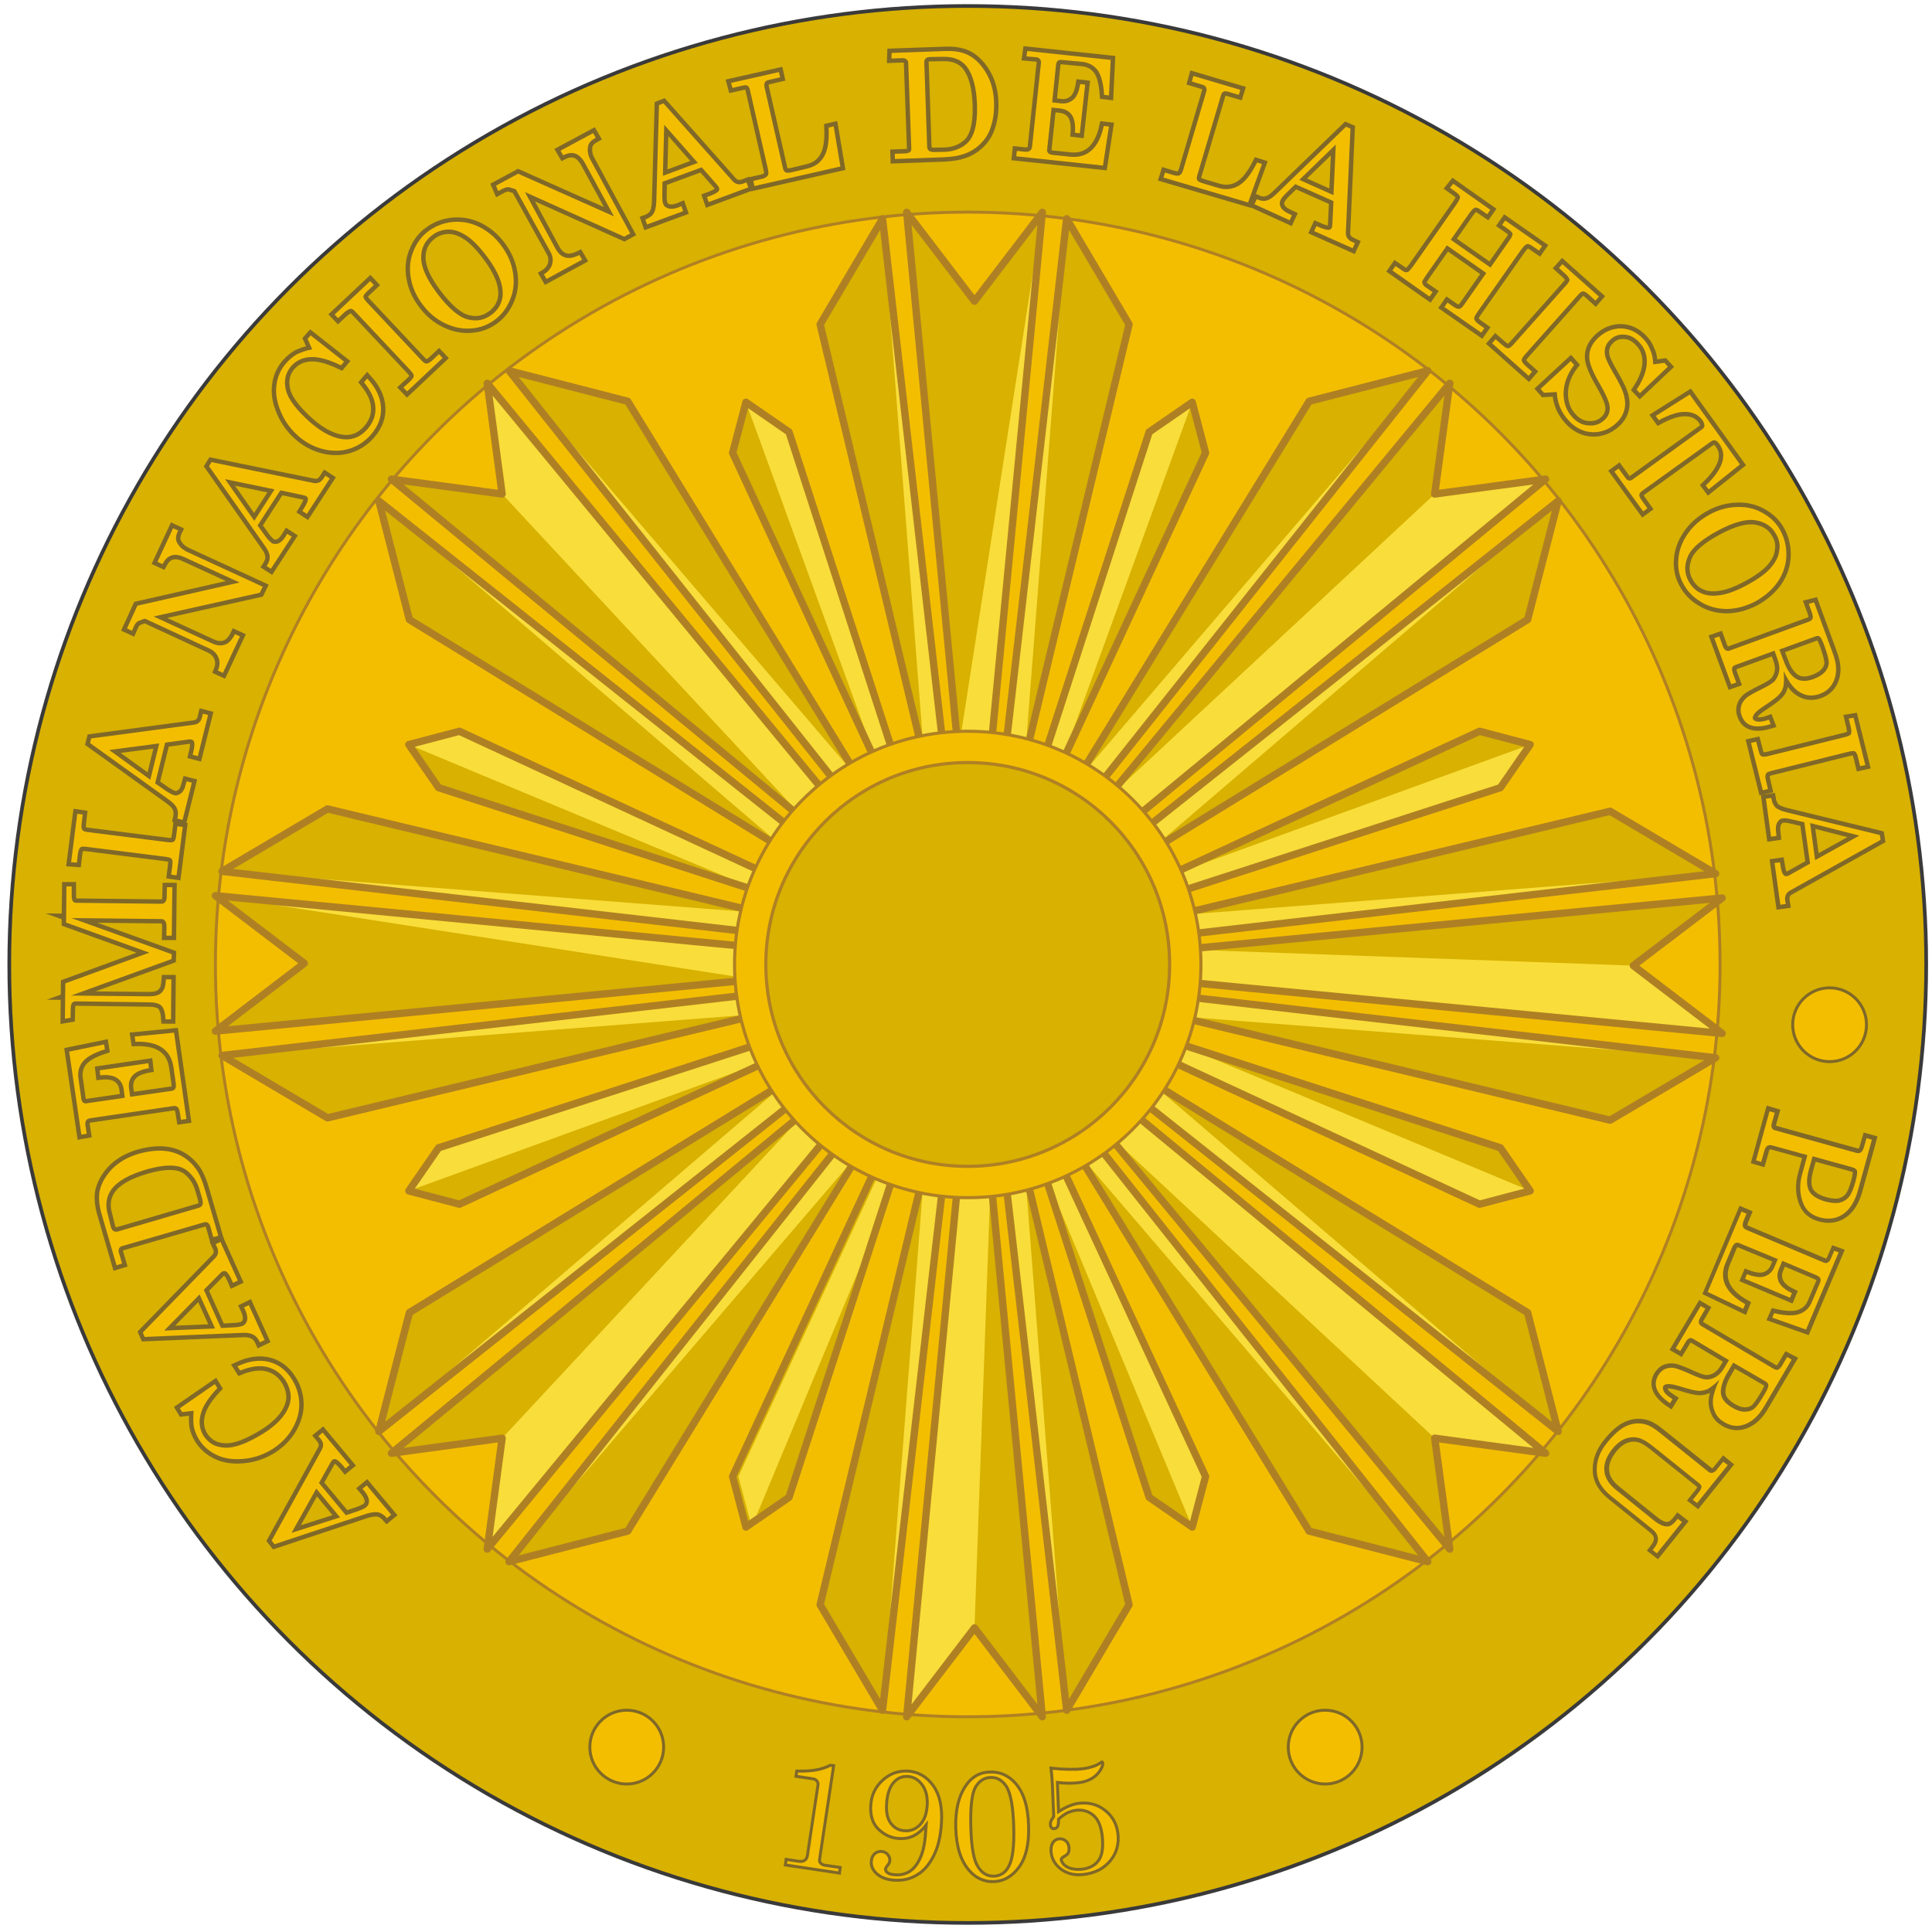 <?xml version="1.0" encoding="utf-8"?>
<!-- Generator: Adobe Illustrator 24.1.1, SVG Export Plug-In . SVG Version: 6.00 Build 0)  -->
<svg version="1.1" id="Capa_1" xmlns="http://www.w3.org/2000/svg" xmlns:xlink="http://www.w3.org/1999/xlink" x="0px" y="0px"
	 viewBox="0 0 1000 1000" style="enable-background:new 0 0 1000 1000;" xml:space="preserve">
<style type="text/css">
	.st0{fill:#D8B101;stroke:#3A3A3A;stroke-width:1.897;stroke-miterlimit:10;}
	.st1{fill:#F3BE00;stroke:#7F6828;stroke-width:1.518;stroke-miterlimit:10;}
	.st2{fill:#F3BE00;stroke:#AF8023;stroke-width:1.518;stroke-miterlimit:10;}
	.st3{fill:none;stroke:#7F6828;stroke-width:4.554;stroke-miterlimit:10;}
	.st4{fill:#D8B101;}
	.st5{fill:#F9DD3A;}
	.st6{fill:#D8B101;stroke:#AF8023;stroke-width:2.277;stroke-miterlimit:10;}
	.st7{fill:none;stroke:#AF8023;stroke-width:3.795;stroke-linecap:round;stroke-linejoin:round;stroke-miterlimit:10;}
	.st8{fill:#F3BE00;stroke:#AF8023;stroke-width:1.61;stroke-miterlimit:10;}
	.st9{fill:#F3BE00;}
	.st10{fill:#D8B101;stroke:#AF8023;stroke-width:1.661;stroke-miterlimit:10;}
</style>
<circle class="st0" cx="500.9" cy="499.2" r="496.1"/>
<g>
	<path class="st1" d="M431.5,913.9l-7.3,48.6c-0.1,0.7,0.1,1.3,0.5,1.8c0.7,0.7,1.5,1.1,2.6,1.2l7.6,1.1l-0.4,2.9l-28-4.2l0.4-2.9
		l6.5,1c1.3,0.2,2.4,0,3.1-0.5c0.8-0.5,1.2-1.3,1.4-2.4l5.5-36.7c0.1-0.8-0.1-1.4-0.6-2s-1.2-1-2.2-1.1l-8.6-1.3l0.4-2.7
		c4.1,0.1,7.5-0.1,10.2-0.6c2.6-0.5,5-1.3,7.2-2.4L431.5,913.9z"/>
	<path class="st1" d="M479.4,944.6c-1.9,2.5-4,4.3-6.3,5.5s-4.9,1.7-7.8,1.5c-3.9-0.2-7.4-1.8-10.5-4.7s-4.4-7.1-4.1-12.4
		c0.3-5.2,2.3-9.5,6.1-13c3.8-3.5,8.1-5,13-4.8c5.4,0.3,9.8,2.8,13.2,7.5c3.4,4.7,4.8,11.2,4.3,19.3c-0.4,6.8-1.7,12.4-4,17
		c-2.3,4.5-5.1,7.9-8.6,9.9c-3.4,2.1-7.2,3-11.4,2.8c-4-0.2-7.1-1.3-9.3-3.2c-2.2-1.9-3.2-4.1-3-6.5c0.1-1.6,0.6-2.9,1.6-3.9
		c1-0.9,2.2-1.4,3.6-1.3c1.3,0.1,2.4,0.6,3.2,1.5c0.8,0.9,1.2,2,1.2,3.2c-0.1,0.9-0.5,1.8-1.4,2.8c-0.5,0.6-0.8,1.2-0.9,1.6
		c0,0.7,0.4,1.4,1.2,2c0.8,0.6,2.2,0.9,4.1,1c2.7,0.2,5.2-0.5,7.3-1.8c2.2-1.4,4-3.8,5.5-7.1c1.5-3.4,2.4-7.8,2.7-13.3L479.4,944.6z
		 M469.8,919.5c-2.9-0.2-5.4,0.9-7.4,3.3c-2,2.3-3.2,6-3.5,10.9c-0.3,4.5,0.5,7.9,2.3,10.2s4.2,3.6,7.2,3.7c3,0.2,5.6-0.9,7.8-3.1
		c2.2-2.3,3.4-5.6,3.7-9.9c0.3-4.5-0.6-8.1-2.6-10.8C475.3,921.1,472.8,919.6,469.8,919.5z"/>
	<path class="st1" d="M512.4,917.2c5.1-0.2,9.4,1.7,13,5.6c4.4,4.8,6.7,12.2,7,22.1c0.3,9.3-1.3,16.4-4.8,21.3s-7.9,7.5-13.1,7.7
		c-5,0.2-9.3-1.7-12.8-5.7c-4.4-5-6.7-12.3-7-22c-0.3-9.2,1.5-16.6,5.3-22.1C503.1,919.6,507.2,917.3,512.4,917.2z M512.8,920
		c-3.5,0.1-6.1,1.9-8,5.2c-1.8,3.4-2.6,10.3-2.3,20.7c0.3,10.2,1.5,17,3.7,20.3c2.1,3.4,4.9,5,8.2,4.9c3.4-0.1,6-1.8,7.7-5
		c2.1-3.8,2.9-10.7,2.6-20.7c-0.3-10.3-1.6-17.1-3.7-20.6C518.9,921.5,516.1,919.9,512.8,920z"/>
	<path class="st1" d="M544,915.2c6.8,0.7,12.3,0.8,16.4,0.3c2-0.2,3.8-0.7,5.4-1.2c1.7-0.6,2.9-1.2,3.7-1.8c0.4-0.3,0.7-0.4,0.8-0.5
		c0.3,0,0.4,0.1,0.5,0.5c0.1,0.9-0.3,2.2-1.3,3.8s-2.4,3-4.3,4.2c-1.9,1.1-4.2,1.9-6.8,2.2c-3.1,0.4-6.7,0.4-11.1-0.1l0.6,15.1
		c1.9-1.2,3.7-2.2,5.4-2.9s3.4-1.2,5-1.4c5.1-0.6,9.6,0.5,13.5,3.5s6.1,6.9,6.8,11.9c0.7,5.5-0.6,10.3-3.9,14.3
		c-3.3,4-7.8,6.4-13.7,7.1c-4.5,0.6-8.3-0.3-11.5-2.5c-3.1-2.2-4.9-5.1-5.4-8.6c-0.3-2.1,0-3.8,0.7-5.1c0.8-1.3,1.8-2,3.2-2.2
		s2.6,0.2,3.6,1s1.6,2,1.7,3.5c0.1,1.1,0,2-0.3,2.7c-0.4,0.7-1.1,1.3-2.2,1.9c-1.1,0.6-1.6,1.2-1.5,1.7c0.1,0.8,0.6,1.7,1.5,2.6
		c0.9,0.9,2.2,1.6,3.8,2c1.7,0.4,3.5,0.5,5.5,0.3c4-0.5,6.9-2.1,8.7-4.8s2.3-6.9,1.7-12.5c-0.6-5.1-2.2-8.7-4.7-10.7
		c-2.5-2.1-5.5-2.9-8.9-2.5c-1.6,0.2-3.1,0.7-4.6,1.4c-1.5,0.8-2.9,1.8-4.4,3.2c0,1.8-0.1,3.1-0.5,3.8s-1,1-1.7,1.1
		c-0.5,0.1-1-0.1-1.3-0.4c-0.4-0.3-0.6-0.8-0.7-1.5c-0.1-1.1,0.2-2.3,1.2-3.6c0.3-0.4,0.5-0.7,0.5-1l-0.5-11.6
		C544.8,924,544.5,919.5,544,915.2z"/>
</g>
<circle class="st2" cx="500.9" cy="499.2" r="389.4"/>
<g>
	<path class="st3" d="M142.1,799.3l-1.5-1.9l26-47.1c1.1-1.9,0.8-3.8-0.7-5.7l-1.1-1.3l2.2-1.8l14,16.8l-2.2,1.8l-1.1-1.4
		c-1.5-1.7-2.6-2.8-3.7-3.3c-0.7-0.3-1.3-0.2-1.9,0.2c-0.3,0.3-0.6,0.6-0.9,1.1l-6.1,10.9l13.9,16.7l6.8-2.3c1.8-0.7,3.1-1.3,3.9-2
		c0.9-0.8,1.4-1.8,1.3-3.3c-0.1-1.4-0.8-2.9-2.2-4.7l-1.2-1.4l2.2-1.8l12.7,15.2l-2.2,1.8c-1.4-1.6-2.8-2.6-4.3-3
		c-1.5-0.3-3.6-0.1-6.3,0.7L142.1,799.3z M150.9,793.4l25.1-8l-12.3-14.9L150.9,793.4z"/>
	<path class="st3" d="M100.2,730.2l-5.9,0.7l-1.2-2l18.1-12.5l1.3,2.1c-4.4,4.6-7.2,8.9-8.3,12.4c-1.5,4.5-1.1,8.6,1.1,12.2
		c2.5,3.9,6.1,6,11.1,6.2c5,0.3,11.6-2.2,19.9-7.3c7-4.4,11.4-9.1,13.3-14.2c1.6-4.3,1-8.6-1.6-13c-2.4-3.8-5.6-6.2-9.6-7.2
		s-8.7-0.4-14.1,1.8l-1.4-2.2c6-2.8,11.4-3.5,16.3-2.3c5,1.3,8.9,4.3,11.9,9.1c2.4,3.9,3.7,8,3.8,12.5c0.1,4.5-1.2,8.8-3.6,13
		c-2.4,4.2-5.8,7.6-10.2,10.5c-4.7,2.9-9.6,4.6-14.9,5.1c-5.3,0.5-10-0.1-14-2c-4-1.9-7.1-4.6-9.3-8.2c-1.2-2-2.1-4.1-2.6-6.5
		C100,736.4,100,733.5,100.2,730.2z"/>
	<path class="st3" d="M74.9,692l-1-2.3l37.6-38.6c1.5-1.6,1.8-3.5,0.8-5.6l-0.7-1.5l2.5-1.2l9,20l-2.5,1.2l-0.7-1.6
		c-0.9-2.1-1.8-3.4-2.6-4.1c-0.5-0.5-1.2-0.5-1.9-0.3c-0.4,0.1-0.8,0.4-1.1,0.7l-8.8,8.9l8.9,19.8l7.1-0.4c1.9-0.1,3.3-0.4,4.3-0.8
		c1.1-0.6,1.8-1.5,2.1-2.8c0.3-1.4,0-3-0.8-5l-0.8-1.7l2.5-1.2l8.2,18.1l-2.5,1.2c-0.8-1.9-2-3.3-3.4-4c-1.3-0.7-3.4-1.1-6.2-0.9
		L74.9,692z M85,688.7l26.3-1.1l-8-17.6L85,688.7z"/>
	<path class="st3" d="M60.3,654.9l-7.9-27.2c-1.1-4-1.4-7.7-0.9-10.9c0.8-4,2.9-7.9,6.4-11.6c3.5-3.6,8.1-6.3,13.9-8
		c4.7-1.3,9.3-1.9,13.4-1.5c3.2,0.3,6.3,1.2,9.2,2.9c2.9,1.7,5.3,4,7.4,7c1.5,2.2,2.9,5.5,4.1,9.6l7.1,24.4l-2.6,0.7l-1.4-5
		c-0.3-1.3-0.8-2-1.4-2.4c-0.6-0.4-1.3-0.4-2.1-0.2L63.1,645c-0.7,0.2-1.2,0.6-1.5,1.3c-0.3,0.7-0.3,1.5,0,2.3l1.6,5.4L60.3,654.9z
		 M57.4,635.1c0.4,1.1,0.7,1.8,1.4,2.1c0.6,0.4,1.4,0.4,2.3,0.2l42-12.3c0.8-0.3,1.4-0.7,1.7-1.5c0.3-0.7,0.2-1.8-0.2-3.3l-1.3-4.5
		c-1.1-4-3.2-7.2-6.2-9.7c-1.9-1.6-4.3-2.5-7.1-2.7c-3.8-0.4-8.6,0.3-14.5,2c-8.8,2.6-14.8,6-17.9,10.3c-2.6,3.7-3.3,8-1.7,13.3
		L57.4,635.1z"/>
	<path class="st3" d="M42.1,587.3l-6.3-43l18.1-3.7l0.4,2.5c-5.6,1.8-9.4,3.9-11.4,6.3c-2,2.4-2.8,5.4-2.3,8.8l1.5,10.6
		c0.1,0.8,0.5,1.5,0.9,1.9c0.6,0.4,1.2,0.5,2.3,0.3l19.3-2.8l-0.6-4.6c-0.4-2.5-1.5-4.4-3.5-5.7c-2-1.3-4.9-1.7-8.6-1.3l-0.3-2.6
		l25.2-3.7l0.3,2.6c-4.1,0.7-7,2-8.5,3.8c-1.6,1.8-2.2,4.1-1.8,6.8l0.6,4.2l21.6-3.1c0.8-0.1,1.4-0.5,1.7-1.1
		c0.4-0.6,0.4-1.5,0.3-2.7l-1.2-8.4c-1.3-9.1-7.9-13.6-19.7-13.2l-0.4-2.7l20.4-2l6.4,44.7l-2.8,0.4l-0.6-3.7
		c-0.2-1.4-0.6-2.4-1.2-2.9c-0.6-0.5-1.3-0.7-2.3-0.5l-43,6.3c-0.9,0.2-1.6,0.5-2,1.1s-0.5,1.4-0.4,2.5l0.7,4.4L42.1,587.3z"/>
	<path class="st3" d="M33.6,527.3l0.2-18.3l43.5-15.9l-43.1-15.6l0.2-18.7l2.7,0l0,4.5c0,1.6,0.2,2.7,0.6,3.2
		c0.4,0.6,1.3,0.9,2.4,0.8l43.4,0.5c0.9,0,1.6-0.3,2.1-1c0.5-0.6,0.8-1.8,0.7-3.4l0.1-4.2l2.8,0l-0.3,25.1l-2.8,0l0.1-4.7
		c0-1.3-0.3-2.4-0.7-2.9c-0.5-0.7-1.2-1-2-1L37,475.2l51.9,18.7l-0.1,2.5l-52,18.9l39.8,0.4c2.4,0,4.2-0.2,5.4-0.8
		c1.2-0.5,2.1-1.4,2.7-2.5c0.7-1.1,1-2.9,1.2-5.5l2.8,0l-0.2,20.7l-2.8,0c-0.2-3.4-0.9-5.7-2.1-7c-1.2-1.2-3.4-1.8-6.5-1.8
		l-37.8-0.5c-0.9,0-1.7,0.3-2,0.8c-0.5,0.5-0.6,1.6-0.7,3.1l-0.1,4.6L33.6,527.3z"/>
	<path class="st3" d="M36.8,446.3l3.2-25.1l2.8,0.4l-0.5,4.3c-0.3,1.9-0.1,3.1,0.3,3.7c0.4,0.6,1.4,0.9,3,1.1l41.2,5.2
		c1.7,0.2,2.7,0.1,3.2-0.3c0.7-0.5,1-1.6,1.2-3.1l0.6-4.8l2.8,0.3l-3.2,25.1l-2.8-0.4l0.6-4.8c0.2-1.7,0.1-2.8-0.3-3.3
		c-0.4-0.6-1.5-0.9-3.1-1.1l-41.2-5.2c-1.6-0.2-2.6-0.1-3,0.3c-0.7,0.6-1.1,1.9-1.3,3.6l-0.5,4.3L36.8,446.3z"/>
	<path class="st3" d="M46.6,384.6l0.6-2.4l53.3-7.1c2.2-0.3,3.6-1.6,4.1-4l0.4-1.7l2.7,0.7l-5.3,21.3l-2.7-0.7l0.4-1.7
		c0.5-2.2,0.7-3.8,0.4-4.9c-0.2-0.7-0.7-1.1-1.3-1.3c-0.4-0.1-0.9-0.1-1.3-0.1l-12.4,1.7l-5.2,21.1l5.9,4.1c1.6,1,2.9,1.7,3.9,2
		c1.2,0.3,2.3,0,3.5-0.9c1.1-0.8,2-2.3,2.5-4.5l0.5-1.8l2.7,0.7l-4.8,19.3l-2.7-0.7c0.5-2.1,0.4-3.8-0.2-5.3s-2-2.9-4.3-4.6
		L46.6,384.6z M56.5,388.2l21.3,15.4l4.6-18.8L56.5,388.2z"/>
	<path class="st3" d="M65.7,325.3l5.4-11.8l52.9-12l-28.3-13c-2.8-1.3-5.2-1.7-7.2-0.9c-1.8,0.6-3.2,2.1-4.4,4.4l-2.6-1.2l8.1-17.4
		l2.6,1.2c-0.9,1.8-1.2,3.3-1.1,4.3c0,1.1,0.6,2.3,1.6,3.6c1,1.3,2.3,2.2,3.8,3l39.5,18.2l-1.5,3.1l-55,12.3l30,13.8
		c2.7,1.3,5,1.5,7.1,0.7c1.9-0.7,3.6-2.5,5-5.4l2.6,1.2l-8.8,18.9l-2.6-1.2c1-2.4,1.1-4.7,0.3-6.7c-0.8-2-2.3-3.6-4.4-4.6L75,320.2
		l-0.9,0.3c-1.7,0.6-2.9,1-3.2,1.4c-0.6,0.5-1.2,1.2-1.6,2.3l-1,2.3L65.7,325.3z"/>
	<path class="st3" d="M108.2,241.3l1.3-2.1l52.8,10.8c2.2,0.4,3.9-0.4,5.2-2.4l0.9-1.4l2.3,1.5l-11.9,18.3l-2.3-1.5l0.9-1.5
		c1.2-2,1.9-3.4,2-4.5c0.1-0.7-0.2-1.2-0.8-1.6c-0.4-0.3-0.7-0.4-1.2-0.5l-12.3-2.6l-11.8,18.2l4.2,5.8c1.1,1.6,2.2,2.5,3,3.2
		c1,0.7,2.2,0.7,3.5,0.3c1.4-0.5,2.6-1.7,3.7-3.4l1-1.6l2.3,1.5l-10.8,16.6L138,293c1.2-1.8,1.7-3.4,1.6-5c-0.1-1.5-0.9-3.5-2.6-5.7
		L108.2,241.3z M116.5,248l15.1,21.6l10.5-16.3L116.5,248z"/>
	<path class="st3" d="M161.6,180.8l-2.4-5.4l1.6-1.8l17.3,13.6l-1.6,1.9c-5.8-2.8-10.6-4.2-14.4-4.3c-4.8-0.1-8.6,1.5-11.4,4.7
		c-3,3.5-3.9,7.6-2.7,12.5c1.2,4.8,5.6,10.5,12.9,16.9c6.2,5.3,12.1,8.2,17.5,8.5c4.6,0.3,8.6-1.6,11.9-5.4c2.9-3.4,4.3-7.2,4-11.2
		c-0.2-4.2-2.2-8.4-5.9-12.9l1.7-2c4.5,4.9,6.8,9.8,7.1,14.9s-1.5,9.8-5.1,14c-3,3.5-6.6,5.9-10.8,7.3s-8.7,1.6-13.5,0.5
		s-9.1-3.3-13-6.6c-4.1-3.5-7.3-7.8-9.4-12.8c-2.1-5-2.9-9.5-2.3-13.9c0.5-4.4,2.3-8.2,5.1-11.4c1.6-1.8,3.4-3.3,5.4-4.5
		C155.8,182.4,158.4,181.4,161.6,180.8z"/>
	<path class="st3" d="M173.2,162.8l18.4-17.3l1.9,2l-3.2,3c-1.4,1.3-2.2,2.3-2.2,3s0.5,1.6,1.5,2.7l28.4,30.2c1.1,1.2,2,1.8,2.7,1.8
		c0.8,0,1.8-0.6,3-1.6l3.5-3.3l1.9,2l-18.4,17.3l-1.9-2l3.5-3.2c1.2-1.1,1.8-2.1,1.9-2.8c0-0.7-0.6-1.7-1.7-2.9l-28.4-30.2
		c-1-1.2-1.9-1.7-2.5-1.7c-0.9,0.1-2,0.7-3.4,1.9l-3.2,3L173.2,162.8z"/>
	<path class="st3" d="M221.6,119.8c3.7-2.8,7.9-4.4,12.6-4.9c4.7-0.4,9.2,0.3,13.7,2.5c4.4,2.2,8.3,5.3,11.5,9.7
		c3.3,4.4,5.3,9,6.1,13.9s0.4,9.5-1.4,13.9s-4.4,8-8,10.6c-3.5,2.6-7.6,4.2-12.1,4.5c-4.5,0.4-9.1-0.5-13.7-2.7
		c-4.5-2.2-8.5-5.5-11.7-9.9c-3.2-4.3-5.2-8.8-6-13.7c-0.8-4.9-0.4-9.4,1.4-13.7C215.7,125.7,218.2,122.3,221.6,119.8z M223.7,121.7
		c-3.8,2.9-5.8,6.8-5.7,11.8c0,4.9,2.8,11.1,8.2,18.3c5.9,7.8,11.2,12.3,15.8,13.5c4.7,1.2,8.8,0.4,12.5-2.4c2.5-1.9,4.2-4.2,5.1-7
		c0.9-2.8,0.8-6.2-0.3-9.9s-3.5-8.2-7-12.9c-3.9-5.2-7.5-9-10.8-11.1c-3.3-2.2-6.4-3.2-9.4-3.2C228.9,118.9,226.2,119.8,223.7,121.7
		z"/>
	<path class="st3" d="M256.7,96.1l11.5-6.2l49.6,22.1l-14.9-27.4c-1.5-2.7-3.2-4.5-5.2-5.1c-1.8-0.6-3.9-0.3-6.2,0.9l-1.4-2.4
		l16.9-9.1l1.4,2.4c-1.8,1-2.9,1.9-3.4,2.8c-0.6,0.9-0.8,2.2-0.8,3.8c0.1,1.6,0.5,3.2,1.3,4.6l20.7,38.3l-3.1,1.7l-51.4-23.1
		l15.7,29.1c1.4,2.6,3.1,4.2,5.2,4.8c2,0.6,4.4,0.1,7.3-1.3l1.4,2.4l-18.4,10l-1.4-2.4c2.2-1.3,3.7-3.1,4.3-5.2s0.3-4.3-0.8-6.3
		L267,98l-0.9-0.3c-1.7-0.6-2.9-0.9-3.4-0.8c-0.8,0-1.7,0.4-2.6,0.8l-2.2,1.2L256.7,96.1z"/>
	<path class="st3" d="M341.1,54.4l2.3-0.9l35.8,40.3c1.5,1.6,3.4,2,5.6,1.2l1.6-0.6l0.9,2.6l-20.5,7.6l-0.9-2.6l1.6-0.6
		c2.1-0.8,3.6-1.6,4.3-2.3c0.5-0.5,0.6-1.1,0.4-1.9c-0.1-0.4-0.4-0.8-0.7-1.2l-8.3-9.4l-20.3,7.5l-0.1,7.2c0,1.9,0.1,3.4,0.5,4.3
		c0.4,1.2,1.3,1.9,2.7,2.3s3,0.2,5-0.5l1.7-0.7l0.9,2.6l-18.7,6.9l-0.9-2.6c2-0.7,3.4-1.7,4.3-3c0.8-1.3,1.3-3.4,1.4-6.2L341.1,54.4
		z M343.8,64.6L343.1,91l18.1-6.7L343.8,64.6z"/>
	<path class="st3" d="M378.4,42.9l24.8-5.6l0.6,2.7l-6,1.4c-0.9,0.2-1.6,0.6-1.9,1.2c-0.3,0.7-0.4,1.5-0.2,2.5l9.6,42.2
		c0.3,1,0.7,1.6,1.3,1.9s1.9,0.3,3.5-0.1l7.5-1.8c4-0.9,7-2.9,8.9-6.2c2-3.3,2.7-8.3,2.4-15.1l2.6-0.6l3.5,20.8l-44.5,10.1l-0.6-2.7
		l4.4-1c1.5-0.3,2.4-0.9,3-1.6c0.5-0.7,0.5-1.6,0.3-2.9l-9.5-41.8c-0.2-0.9-0.6-1.5-1.2-1.9c-0.7-0.4-1.5-0.4-2.4-0.1l-5.4,1.2
		L378.4,42.9z"/>
	<path class="st3" d="M461.5,27.4l28.3-1c4.2-0.1,7.8,0.5,10.7,1.8c3.7,1.7,6.9,4.7,9.6,9.1s4.2,9.4,4.4,15.4
		c0.2,5-0.4,9.4-1.8,13.4c-1,3.1-2.7,5.8-5.1,8.2c-2.4,2.4-5.2,4.2-8.7,5.4c-2.6,0.9-6,1.5-10.3,1.7l-25.4,0.9l-0.1-2.7l5.2-0.2
		c1.3,0,2.2-0.3,2.7-0.7c0.5-0.4,0.8-1.1,0.7-2l-1.6-44.1c0-0.8-0.3-1.4-0.8-1.8S468,30,467,30.1l-5.6,0.2L461.5,27.4z M481.5,29.5
		c-1.1,0-2,0.3-2.4,0.8c-0.5,0.5-0.8,1.2-0.7,2.1l1.5,43.7c0.1,0.9,0.4,1.6,1,2c0.7,0.4,1.7,0.7,3.2,0.6l4.7-0.1
		c4.2-0.1,7.8-1.3,10.8-3.6c2-1.5,3.4-3.5,4.4-6.2c1.3-3.5,1.9-8.4,1.7-14.6c-0.3-9.1-2.2-15.8-5.4-19.9c-2.8-3.5-7-5.1-12.5-4.9
		L481.5,29.5z"/>
	<path class="st3" d="M531.7,26.4l43.2,4.6L574,49.4l-2.5-0.3c-0.4-5.9-1.5-10.1-3.3-12.7c-1.9-2.5-4.5-4-8-4.4L549.5,31
		c-0.9-0.1-1.5,0.1-2,0.5s-0.8,1.1-0.9,2.1L544.6,53l4.7,0.5c2.5,0.3,4.6-0.5,6.4-2c1.8-1.7,2.8-4.3,3.4-8l2.6,0.3L558.9,69
		l-2.5-0.3c0.3-4.2-0.3-7.3-1.6-9.2c-1.4-2-3.5-3.1-6.2-3.4l-4.3-0.4L542,77.4c-0.1,0.8,0.1,1.4,0.6,1.9c0.4,0.5,1.3,0.8,2.6,0.9
		l8.5,0.9c9.1,1,15.1-4.3,17.6-15.9l2.7,0.3l-3.1,20.2L526,80.9l0.3-2.8l3.7,0.4c1.5,0.1,2.5,0.1,3.1-0.5c0.7-0.4,1-1.2,1.1-2.1
		l4.6-43.2c0.1-1-0.1-1.7-0.6-2.2c-0.4-0.6-1.3-0.9-2.4-0.9l-4.5-0.4L531.7,26.4z"/>
	<path class="st3" d="M617.7,39.3l24.3,7.2l-0.8,2.6l-5.8-1.7c-1-0.2-1.7-0.2-2.2,0.1c-0.6,0.3-1.1,1.1-1.3,2.1l-12.3,41.5
		c-0.2,1-0.3,1.8,0.2,2.3c0.4,0.6,1.5,1.1,3.2,1.6l7.4,2.2c3.9,1.2,7.6,0.8,10.8-1.1c3.3-1.9,6.4-5.9,9.5-12l2.5,0.8l-7.2,19.9
		l-43.8-12.9l0.8-2.6l4.3,1.3c1.5,0.4,2.6,0.5,3.3,0.1c0.8-0.4,1.3-1.2,1.7-2.4l12.1-41c0.2-0.9,0.2-1.6-0.2-2.2
		c-0.4-0.7-1.1-1.1-2-1.3l-5.3-1.6L617.7,39.3z"/>
	<path class="st3" d="M696.7,65.6l2.3,1l-2.4,53.8c-0.1,2.2,1,3.8,3.2,4.8l1.5,0.7l-1.2,2.6l-19.9-8.9l1.2-2.6l1.6,0.7
		c2.1,0.9,3.6,1.3,4.7,1.3c0.7-0.1,1.3-0.4,1.6-1.1c0.2-0.4,0.3-0.9,0.3-1.4l0.6-12.4l-19.8-8.8l-5.1,5c-1.3,1.3-2.2,2.5-2.6,3.5
		c-0.5,1.1-0.4,2.3,0.3,3.6c0.6,1.2,2,2.3,4,3.2l1.7,0.8l-1.2,2.6l-18.2-8.3l1.2-2.6c1.9,0.9,3.7,1.1,5.1,0.7
		c1.5-0.4,3.2-1.5,5.2-3.5L696.7,65.6z M691.4,74.8l-18.9,18.3l17.7,7.9L691.4,74.8z"/>
	<path class="st3" d="M752.2,95.1l19.2,13.5l-1.6,2.3l-3.5-2.4c-1.2-0.9-2.1-1.2-2.9-1c-0.7,0.2-1.6,1.1-2.8,2.7l-9.7,13.9
		l20.6,14.4l9.7-13.9c1.3-1.7,1.8-3,1.7-3.6c-0.1-0.6-0.8-1.4-2.1-2.3l-3.3-2.3l1.6-2.3l19.1,13.3l-1.6,2.3l-3.5-2.4
		c-0.8-0.6-1.6-0.9-2.1-1s-1,0.2-1.7,0.6c-0.3,0.3-1.1,1.2-2.1,2.5l-22.6,32.2c-1.1,1.6-1.6,2.6-1.6,3.1c0.1,1,0.8,2,2.2,3l3.1,2.2
		l-1.6,2.3l-19.1-13.3l1.6-2.3l3.3,2.3c1.3,0.9,2.5,1.2,3.4,0.8c0.5-0.2,1.4-1.1,2.5-2.8l10.9-15.6L748.9,127l-11.1,15.9
		c-1.1,1.6-1.7,2.6-1.7,3.1c0.1,1,0.6,2,1.9,2.8l3.5,2.4l-1.6,2.3L720.7,140l1.6-2.3l3.7,2.5c0.6,0.5,1.2,0.7,1.8,0.7
		c0.6,0,1.1-0.1,1.6-0.6c0.3-0.3,1-1.1,2-2.4l22.7-32.4c1.1-1.7,1.7-2.9,1.6-3.6c-0.1-0.7-0.7-1.5-2-2.4l-3.2-2.3L752.2,95.1z"/>
	<path class="st3" d="M808.7,136.7l18.9,16.8l-1.8,2.1l-3.2-2.9c-1.4-1.3-2.5-1.9-3.2-1.9s-1.6,0.6-2.6,1.8l-27.6,31
		c-1.1,1.3-1.6,2.2-1.6,2.8c0.1,0.8,0.7,1.7,1.8,2.8l3.6,3.2l-1.8,2.1l-18.9-16.8l1.8-2.1l3.6,3.1c1.3,1.1,2.2,1.6,2.9,1.6
		s1.6-0.7,2.7-1.9l27.6-31c1.1-1.2,1.5-2.1,1.5-2.6c-0.2-0.9-0.9-2-2.3-3.2l-3.2-2.9L808.7,136.7z"/>
	<path class="st3" d="M855.7,188.6l5.8-0.8l1.8,2l-14.5,13.7l-1.7-1.8c3.5-5.3,5.2-10,5.3-14.1c0.1-4.1-1.2-7.7-4-10.5
		c-2.2-2.4-4.7-3.7-7.6-3.9s-5.3,0.6-7.3,2.6c-1.3,1.2-2.2,2.5-2.6,4c-0.4,1.5-0.4,3.1,0,4.8c0.5,1.7,1.8,4.5,4.1,8.4
		c3.2,5.4,5.1,9.4,5.7,12.1c0.6,2.7,0.7,5.2-0.1,7.6c-0.7,2.3-2,4.4-4.1,6.3c-3.6,3.3-7.8,4.9-12.4,4.7s-8.8-2.3-12.3-6.2
		c-3.8-4.2-5.8-9-6-14.6l-6.6,0.4l-1.8-2l15.6-14.4l1.8,2c-3.6,4.7-5.4,9.5-5.5,14.6c0,4.9,1.4,9.1,4.5,12.4
		c2.4,2.7,5.3,4.2,8.5,4.3c3.2,0.3,5.9-0.7,8.2-2.8c1.3-1.2,2.1-2.5,2.5-4.1c0.4-1.6,0.3-3.3-0.4-5.3c-0.6-2-2.3-5.5-5.1-10.3
		c-3.1-5.4-4.7-9.6-4.9-12.4c-0.2-4,1.4-7.5,4.8-10.6c3.5-3.2,7.5-4.8,11.9-4.7c4.3,0.2,8.2,2.1,11.4,5.6c1.6,1.7,2.7,3.5,3.5,5.7
		C855.2,183.2,855.6,185.7,855.7,188.6z"/>
	<path class="st3" d="M874.6,204.2l26,36.2l-16.2,12.9l-1.5-2c8.9-8.5,11.2-15.7,7.1-21.4c-0.8-1.1-1.7-1.9-2.3-2
		c-0.7-0.1-1.5,0.1-2.4,0.8l-35.6,25.6c-0.7,0.5-1.1,1.2-1.2,1.8c0,0.7,0.3,1.5,1,2.5l3.2,4.5l-2.2,1.6l-14.9-20.6l2.2-1.6l3.7,5.1
		c0.5,0.7,1.1,1.1,1.7,1.1c0.6,0.1,1.2,0,1.8-0.5l36-26c0.8-0.5,1.2-1.1,1.2-2c0-0.7-0.3-1.7-1-2.7c-2.1-2.9-5.2-4.4-9.4-4.3
		c-3.4,0-7.8,1.4-13.2,4.3l-1.6-2.2L874.6,204.2z"/>
	<path class="st3" d="M921.7,274.9c2.1,4,3.1,8.4,2.9,13.1s-1.7,9.1-4.5,13.2c-2.8,4-6.6,7.3-11.4,10c-4.8,2.5-9.7,3.9-14.7,4
		c-4.9,0-9.4-1.1-13.5-3.6c-4.1-2.4-7.2-5.6-9.2-9.5c-2.1-3.8-3-8.1-2.6-12.6c0.3-4.5,1.9-8.9,4.8-13.1c2.8-4.1,6.7-7.5,11.5-10.1
		c4.7-2.6,9.5-3.8,14.5-3.9c5-0.1,9.3,1,13.3,3.4C916.8,268.1,919.7,271.1,921.7,274.9z M919.5,276.8c-2.2-4.3-5.9-6.7-10.8-7.5
		c-4.9-0.8-11.4,1-19.3,5.2c-8.6,4.6-13.9,9.1-15.8,13.6c-1.9,4.5-1.8,8.7,0.4,12.7c1.5,2.7,3.5,4.9,6.2,6.1
		c2.6,1.3,5.9,1.8,9.8,1.2c3.9-0.5,8.6-2.2,13.8-5c5.8-3.1,10-6.1,12.6-9c2.6-3,4.2-5.9,4.5-9C921.5,282.3,921,279.4,919.5,276.8z"
		/>
	<path class="st3" d="M939,311.8l9.7,26.5c1.9,5.1,2.2,9.6,0.8,13.3c-1.3,3.6-3.8,6.2-7.7,7.6c-2.2,0.8-4.5,1-6.6,0.6
		c-2.1-0.5-4.2-1.6-6-3.3c-1.9-1.8-3.9-4.8-6-9.1c0.3,3.7,0.2,6.2-0.1,7.9c-0.4,1.6-1.1,3-2.3,4.2c-1.1,1.3-3.6,3.1-7.5,5.7
		c-2.8,1.8-4.6,3.3-5.4,4.5c-0.6,0.9-0.8,1.7-0.6,2.4c0.3,0.7,1,1.2,2.3,1.4c1.3,0.2,3.2,0,6-1l0.9,2.3c-8,2.5-13.1,1-15-4.4
		c-0.7-1.7-0.7-3.3-0.3-4.9c0.4-1.6,1.3-2.9,2.7-4.2c1-1,4.1-2.7,9.2-5.2c2.9-1.5,5-2.8,5.9-4.1s1.6-2.8,1.9-4.7
		c0.3-1.9-0.1-4-0.9-6.2l-1.5-4.3l-20.3,7.4c-0.8,0.3-1.4,0.7-1.6,1.3c-0.2,0.7-0.1,1.7,0.3,2.9l1.8,4.9l-2.6,0.9l-8.8-23.9l2.6-0.9
		l1.8,5c0.5,1.1,0.9,1.9,1.6,2.2c0.7,0.4,1.4,0.4,2.1,0.1l41.1-15c0.8-0.3,1.4-0.8,1.7-1.5c0.2-0.7,0.1-1.6-0.2-2.7l-1.8-5
		L939,311.8z M921,336.2l2.3,6.1c1.5,4.1,3.4,7,5.8,8.7s5.6,1.9,9.5,0.5c2.7-1,4.7-2.3,6-3.7c1.2-1.4,1.9-3,2-4.6
		c0-1.6-0.7-4.5-2.2-8.7c-1-2.8-1.8-4.4-2.4-4.9c-0.6-0.5-1.4-0.6-2.3-0.2L921,336.2z"/>
	<path class="st3" d="M959.4,371.5l6.1,24.5l-2.7,0.6l-1-4.2c-0.4-1.9-1-3-1.5-3.4c-0.6-0.4-1.7-0.3-3.1,0l-40.3,10
		c-1.6,0.4-2.5,0.8-2.8,1.4c-0.4,0.7-0.5,1.9-0.1,3.3l1.1,4.7l-2.7,0.6l-6.1-24.5l2.7-0.6l1.2,4.6c0.4,1.7,0.9,2.7,1.5,2.9
		c0.6,0.4,1.7,0.3,3.3,0l40.3-10c1.6-0.4,2.4-0.9,2.7-1.3c0.4-0.8,0.3-2.1-0.1-4l-1-4.2L959.4,371.5z"/>
	<path class="st3" d="M973,432.2l0.4,2.5l-47,26.3c-1.9,1-2.7,2.8-2.4,5.2l0.3,1.7l-2.8,0.4l-3-21.6l2.8-0.4l0.3,1.8
		c0.3,2.3,0.8,3.8,1.4,4.6c0.4,0.6,1,0.8,1.7,0.8c0.4,0,0.8-0.2,1.3-0.4l10.9-6.1l-3-21.4l-6.9-1.6c-1.9-0.4-3.3-0.6-4.3-0.4
		c-1.2,0.1-2.1,0.9-2.8,2.1c-0.7,1.2-0.9,2.9-0.6,5.1l0.2,1.9l-2.8,0.4l-2.7-19.7l2.8-0.4c0.3,2.1,1,3.7,2,4.8
		c1.1,1.1,3,1.9,5.7,2.6L973,432.2z M962.4,432.5l-25.5-6.5l2.6,19.2L962.4,432.5z"/>
	<path class="st3" d="M969,589.8l-7.2,26.1c-1.6,5.9-4.2,10-7.7,12.4c-3.5,2.4-7.5,2.9-11.8,1.8c-4.3-1.1-7.2-3.5-8.7-7
		c-2-4.7-2.3-10-0.6-15.8l2.6-9.5l-18.1-5c-1-0.3-1.8-0.2-2.5,0.1c-0.8,0.5-1.3,1.3-1.6,2.4l-1.7,6l-2.7-0.8l7-25.4l2.7,0.8
		l-1.5,5.3c-0.3,1-0.3,1.8,0,2.5c0.3,0.6,0.8,1,1.5,1.2l42.1,11.7c1,0.3,1.9,0.2,2.6-0.3c0.7-0.5,1.2-1.6,1.7-3.4l1.1-3.9L969,589.8
		z M938.2,598.5l-2,7.2c-1.2,4.5-1.2,8,0.1,10.6c1.3,2.5,4.2,4.4,8.5,5.6c3.1,0.8,5.5,1,7.4,0.6c1.9-0.5,3.5-1.4,4.8-3
		c1.3-1.5,2.4-4.3,3.5-8.3c0.7-2.7,0.9-4.4,0.7-5.2c-0.3-0.9-1.1-1.4-2.4-1.8L938.2,598.5z"/>
	<path class="st3" d="M951.8,648.2l-16.9,40l-17.5-6.2l1-2.3c5.7,1.3,10.2,1.5,13.1,0.4c3-1.1,5.2-3.1,6.5-6.4l4.2-9.9
		c0.3-0.8,0.4-1.5,0.1-2.1c-0.3-0.6-0.8-1-1.7-1.5l-18-7.6l-1.8,4.4c-1,2.3-0.9,4.5,0.1,6.7c1.1,2.1,3.3,4,6.7,5.6l-1,2.4l-23.3-9.8
		l1-2.4c3.9,1.5,7,1.9,9.3,1.1c2.2-0.8,4-2.4,5-4.9l1.7-4l-20.1-8.3c-0.7-0.3-1.4-0.3-2,0.1s-1.1,1.1-1.6,2.2l-3.2,7.8
		c-3.6,8.4-0.2,15.7,10.1,21.5l-1,2.5l-18.4-8.8l17.5-41.6l2.6,1.1l-1.4,3.4c-0.6,1.4-0.7,2.4-0.5,3.2c0.3,0.8,0.8,1.3,1.6,1.7
		l40,16.9c0.9,0.4,1.6,0.5,2.3,0.1c0.7-0.3,1.1-1,1.6-1.9l1.8-4.2L951.8,648.2z"/>
	<path class="st3" d="M927.5,703.7l-14.4,24.4c-2.8,4.8-6.1,7.7-9.8,9.1c-3.7,1.3-7.2,1-10.7-1.1c-2.1-1.2-3.7-2.8-4.6-4.8
		c-1-2-1.5-4.3-1.3-6.7c0.2-2.5,1.3-6,3.3-10.4c-2.6,2.5-4.7,4.1-6.1,4.8c-1.5,0.6-3,1-4.7,0.9c-1.7-0.1-4.7-0.8-9.1-2.2
		c-3.2-1-5.4-1.4-6.9-1.3c-1.1,0.1-1.9,0.5-2.2,1.1c-0.3,0.6-0.3,1.5,0.3,2.7c0.6,1.2,2.1,2.5,4.5,4l-1.3,2.1c-7-4.7-9-9.5-6.2-14.4
		c1-1.6,2.1-2.7,3.5-3.3c1.5-0.6,3.1-0.9,5-0.5c1.4,0.3,4.7,1.5,9.9,3.9c3,1.3,5.3,2.1,6.9,2s3.2-0.5,4.8-1.5c1.6-1,3-2.6,4.2-4.6
		l2.3-3.9l-18.5-11c-0.7-0.4-1.5-0.6-2-0.3c-0.7,0.3-1.4,0.9-2,2.1l-2.7,4.5l-2.4-1.4l13-21.9l2.4,1.4l-2.7,4.6
		c-0.6,1.1-0.8,1.9-0.7,2.6s0.5,1.3,1.2,1.7l37.7,22.3c0.8,0.4,1.6,0.6,2.2,0.3c0.7-0.3,1.3-0.9,1.9-1.9l2.7-4.6L927.5,703.7z
		 M897.2,705.3l-3.3,5.6c-2.2,3.7-3.2,7.1-3.1,10c0.2,3,2.1,5.4,5.7,7.6c2.4,1.5,4.7,2.2,6.6,2.2c1.9,0,3.5-0.4,4.8-1.4
		c1.3-1,3.1-3.4,5.3-7.2c1.5-2.5,2.3-4.2,2.2-5c0-0.8-0.4-1.5-1.3-2L897.2,705.3z"/>
	<path class="st3" d="M894.4,758.3L878.6,778l-2.2-1.7l3.2-4c0.8-1.1,1.2-1.9,1.3-2.6s-0.4-1.4-1.1-1.9l-24.1-19.3
		c-2.5-2-4.6-3.3-6.3-3.9c-2.4-0.9-4.9-0.9-7.4-0.1c-2.5,0.8-4.9,2.6-7.2,5.4c-3.1,3.9-4.5,7.6-4.2,11.3c0.3,3.7,2.3,6.8,5.6,9.6
		l19.6,15.8c1.7,1.4,3.1,2.3,4.3,2.8c1,0.5,2.1,0.7,3,0.6c0.9-0.1,1.7-0.3,2.4-0.8s1.9-1.6,3.1-3.2l2.2,1.7l-13,16.2l-2.2-1.7
		l0.9-1.2c1.4-1.8,2-3.6,1.8-5.2c-0.2-1.7-1.3-3.2-3.2-4.7l-21-16.9c-4.6-3.7-7.1-7.8-7.4-12.4c-0.3-5.2,1.3-10.2,5.3-15.1
		c3.4-4.2,6.6-7.1,9.8-8.6c3.2-1.5,6.3-1.8,9.4-1.1c2.4,0.5,4.9,1.9,7.5,4l25.9,20.7c0.6,0.5,1.4,0.7,2.1,0.5s1.5-0.6,2.2-1.6
		l3.3-4.1L894.4,758.3z"/>
</g>
<circle class="st1" cx="324.4" cy="904.3" r="19.1"/>
<circle class="st1" cx="685.9" cy="904.3" r="19.1"/>
<circle class="st1" cx="947" cy="530.4" r="19.1"/>
<polygon class="st4" points="504.4,155.9 469.3,109.9 496,389 504.4,389 512.8,389 539.5,109.9 "/>
<polygon class="st4" points="478.4,392.8 424.5,167.9 456.8,113.2 488.6,390.3 "/>
<polygon class="st4" points="530.5,392.8 584.4,167.9 552.1,113.2 520.2,390.3 "/>
<polygon class="st4" points="455,397.8 379.2,234.4 386.1,208.2 408.4,223.6 463.8,394.6 "/>
<polygon class="st4" points="548.2,397.8 624,234.4 617.1,208.2 594.8,223.6 539.5,394.6 "/>
<polygon class="st4" points="455,600.8 379.2,764.2 386.1,790.4 408.4,775 463.8,604.1 "/>
<polygon class="st4" points="548.2,600.8 624,764.2 617.1,790.4 594.8,775 539.5,604.1 "/>
<polygon class="st4" points="401.2,454.3 237.8,378.5 211.6,385.4 227,407.7 397.9,463.1 "/>
<polygon class="st4" points="401.2,547.5 237.8,623.3 211.6,616.4 227,594.1 397.9,538.7 "/>
<polygon class="st4" points="602.4,454.3 765.8,378.5 792,385.4 776.6,407.7 605.7,463.1 "/>
<polygon class="st4" points="602.4,547.5 765.8,623.3 792,616.4 776.6,594.1 605.7,538.7 "/>
<polygon class="st4" points="504.4,842.6 469.3,888.6 496,609.5 504.4,609.5 512.8,609.5 539.5,888.6 "/>
<polygon class="st4" points="478.4,605.7 424.5,830.6 456.8,885.2 488.6,608.1 "/>
<polygon class="st4" points="530.5,605.7 584.4,830.6 552.1,885.2 520.2,608.1 "/>
<polygon class="st4" points="157.5,498.6 111.5,533.7 390.6,507 390.6,498.6 390.6,490.3 111.5,463.6 "/>
<polygon class="st4" points="394.4,524.7 169.5,578.6 114.9,546.3 392,514.4 "/>
<polygon class="st4" points="394.4,472.6 169.5,418.7 114.9,451 392,482.8 "/>
<polygon class="st4" points="259.9,255.7 202.6,248 418.8,426.5 424.7,420.6 430.6,414.6 252.2,198.4 "/>
<polygon class="st4" points="409,441.7 211.9,320.7 196.1,259.3 414.5,432.7 "/>
<polygon class="st4" points="445.8,404.8 324.9,207.7 263.5,191.9 436.8,410.3 "/>
<polygon class="st4" points="742.6,255.7 800,248 583.7,426.5 577.8,420.6 571.9,414.6 750.4,198.4 "/>
<polygon class="st4" points="593.5,441.7 790.7,320.7 806.5,259.3 588,432.7 "/>
<polygon class="st4" points="556.7,404.8 677.6,207.7 739,191.9 565.7,410.3 "/>
<polygon class="st4" points="259.9,744.4 202.6,752.2 418.8,573.7 424.7,579.6 430.6,585.5 252.2,801.8 "/>
<polygon class="st4" points="409,558.5 211.9,679.4 196.1,740.9 414.5,567.5 "/>
<polygon class="st4" points="445.8,595.4 324.9,792.5 263.5,808.3 436.8,589.8 "/>
<polygon class="st4" points="742.6,744.4 800,752.2 583.7,573.7 577.8,579.6 571.9,585.5 750.4,801.8 "/>
<polygon class="st4" points="593.5,558.5 790.7,679.4 806.5,740.9 588,567.5 "/>
<polygon class="st4" points="556.7,595.4 677.6,792.5 739,808.3 565.7,589.8 "/>
<polygon class="st4" points="845.4,499.8 891.4,464.8 612.3,491.4 612.3,499.8 612.3,508.2 891.4,534.9 "/>
<polygon class="st4" points="608.5,473.8 833.4,419.9 888,452.2 611,484 "/>
<polygon class="st4" points="608.5,525.9 833.4,579.8 888,547.5 611,515.6 "/>
<g>
	<polygon class="st5" points="496,389 504.4,389 512.8,389 539.5,109.9 	"/>
	<polygon class="st5" points="478.4,392.8 456.8,113.2 488.6,390.3 	"/>
	<polygon class="st5" points="530.5,392.8 552.1,113.2 520.2,390.3 	"/>
	<polygon class="st5" points="455,397.8 386.1,208.2 408.4,223.6 463.8,394.6 	"/>
	<polygon class="st5" points="548.2,397.8 617.1,208.2 594.8,223.6 539.5,394.6 	"/>
	<polygon class="st5" points="458,600.8 382.2,764.2 389.1,790.4 466.7,604.1 	"/>
	<polygon class="st5" points="548.2,600.8 624,764.2 617.1,790.4 539.5,604.1 	"/>
	<polygon class="st5" points="401.2,454.3 237.8,378.5 211.6,385.4 397.9,463.1 	"/>
	<polygon class="st5" points="401.2,547.5 211.6,616.4 227,594.1 397.9,538.7 	"/>
	<polygon class="st5" points="602.4,454.3 792,385.4 776.6,407.7 605.7,463.1 	"/>
	<polygon class="st5" points="602.4,547.5 765.8,623.3 792,616.4 605.7,538.7 	"/>
	<polygon class="st5" points="504.4,842.6 469.3,888.6 496,609.5 504.4,609.5 512.8,609.5 	"/>
	<polygon class="st5" points="478.4,605.7 456.8,885.2 488.6,608.1 	"/>
	<polygon class="st5" points="530.5,605.7 552.1,885.2 520.2,608.1 	"/>
	<polygon class="st5" points="390.6,507 390.6,498.6 390.6,490.3 111.5,463.6 	"/>
	<polygon class="st5" points="394.4,524.7 114.9,546.3 392,514.4 	"/>
	<polygon class="st5" points="394.4,472.6 114.9,451 392,482.8 	"/>
	<polygon class="st5" points="259.9,255.7 418.8,426.5 424.7,420.6 430.6,414.6 252.2,198.4 	"/>
	<polygon class="st5" points="409,441.7 196.1,259.3 414.5,432.7 	"/>
	<polygon class="st5" points="445.8,404.8 263.5,191.9 436.8,410.3 	"/>
	<polygon class="st5" points="742.6,255.7 800,248 583.7,426.5 577.8,420.6 571.9,414.6 	"/>
	<polygon class="st5" points="593.5,441.7 806.5,259.3 588,432.7 	"/>
	<polygon class="st5" points="556.7,404.8 739,191.9 565.7,410.3 	"/>
	<polygon class="st5" points="259.9,744.4 418.8,573.7 424.7,579.6 430.6,585.5 252.2,801.8 	"/>
	<polygon class="st5" points="409,558.5 196.1,740.9 414.5,567.5 	"/>
	<polygon class="st5" points="445.8,595.4 263.5,808.3 436.8,589.8 	"/>
	<polygon class="st5" points="742.6,744.4 800,752.2 583.7,573.7 577.8,579.6 571.9,585.5 	"/>
	<polygon class="st5" points="593.5,558.5 806.5,740.9 588,567.5 	"/>
	<polygon class="st5" points="556.7,595.4 739,808.3 565.7,589.8 	"/>
	<polygon class="st5" points="845.4,499.8 612.3,491.4 612.3,499.8 612.3,508.2 891.4,534.9 	"/>
	<polygon class="st5" points="608.5,473.8 888,452.2 611,484 	"/>
	<polygon class="st5" points="608.5,525.9 888,547.5 611,515.6 	"/>
</g>
<circle class="st2" cx="500.9" cy="499.2" r="113.8"/>
<circle class="st6" cx="500.9" cy="499.2" r="101.5"/>
<g>
	<polygon class="st7" points="504.4,155.9 469.3,109.9 496,389 504.4,389 512.8,389 539.5,109.9 	"/>
	<polygon class="st7" points="478.4,392.8 424.5,167.9 456.8,113.2 488.6,390.3 	"/>
	<polygon class="st7" points="530.5,392.8 584.4,167.9 552.1,113.2 520.2,390.3 	"/>
	<polygon class="st7" points="455,397.8 379.2,234.4 386.1,208.2 408.4,223.6 463.8,394.6 	"/>
	<polygon class="st7" points="548.2,397.8 624,234.4 617.1,208.2 594.8,223.6 539.5,394.6 	"/>
	<polygon class="st7" points="455,600.8 379.2,764.2 386.1,790.4 408.4,775 463.8,604.1 	"/>
	<polygon class="st7" points="548.2,600.8 624,764.2 617.1,790.4 594.8,775 539.5,604.1 	"/>
	<polygon class="st7" points="401.2,454.3 237.8,378.5 211.6,385.4 227,407.7 397.9,463.1 	"/>
	<polygon class="st7" points="401.2,547.5 237.8,623.3 211.6,616.4 227,594.1 397.9,538.7 	"/>
	<polygon class="st7" points="602.4,454.3 765.8,378.5 792,385.4 776.6,407.7 605.7,463.1 	"/>
	<polygon class="st7" points="602.4,547.5 765.8,623.3 792,616.4 776.6,594.1 605.7,538.7 	"/>
	<polygon class="st7" points="504.4,842.6 469.3,888.6 496,609.5 504.4,609.5 512.8,609.5 539.5,888.6 	"/>
	<polygon class="st7" points="478.4,605.7 424.5,830.6 456.8,885.2 488.6,608.1 	"/>
	<polygon class="st7" points="530.5,605.7 584.4,830.6 552.1,885.2 520.2,608.1 	"/>
	<polygon class="st7" points="157.5,498.6 111.5,533.7 390.6,507 390.6,498.6 390.6,490.3 111.5,463.6 	"/>
	<polygon class="st7" points="394.4,524.7 169.5,578.6 114.9,546.3 392,514.4 	"/>
	<polygon class="st7" points="394.4,472.6 169.5,418.7 114.9,451 392,482.8 	"/>
	<polygon class="st7" points="259.9,255.7 202.6,248 418.8,426.5 424.7,420.6 430.6,414.6 252.2,198.4 	"/>
	<polygon class="st7" points="409,441.7 211.9,320.7 196.1,259.3 414.5,432.7 	"/>
	<polygon class="st7" points="445.8,404.8 324.9,207.7 263.5,191.9 436.8,410.3 	"/>
	<polygon class="st7" points="742.6,255.7 800,248 583.7,426.5 577.8,420.6 571.9,414.6 750.4,198.4 	"/>
	<polygon class="st7" points="593.5,441.7 790.7,320.7 806.5,259.3 588,432.7 	"/>
	<polygon class="st7" points="556.7,404.8 677.6,207.7 739,191.9 565.7,410.3 	"/>
	<polygon class="st7" points="259.9,744.4 202.6,752.2 418.8,573.7 424.7,579.6 430.6,585.5 252.2,801.8 	"/>
	<polygon class="st7" points="409,558.5 211.9,679.4 196.1,740.9 414.5,567.5 	"/>
	<polygon class="st7" points="445.8,595.4 324.9,792.5 263.5,808.3 436.8,589.8 	"/>
	<polygon class="st7" points="742.6,744.4 800,752.2 583.7,573.7 577.8,579.6 571.9,585.5 750.4,801.8 	"/>
	<polygon class="st7" points="593.5,558.5 790.7,679.4 806.5,740.9 588,567.5 	"/>
	<polygon class="st7" points="556.7,595.4 677.6,792.5 739,808.3 565.7,589.8 	"/>
	<polygon class="st7" points="845.4,499.8 891.4,464.8 612.3,491.4 612.3,499.8 612.3,508.2 891.4,534.9 	"/>
	<polygon class="st7" points="608.5,473.8 833.4,419.9 888,452.2 611,484 	"/>
	<polygon class="st7" points="608.5,525.9 833.4,579.8 888,547.5 611,515.6 	"/>
	<circle class="st8" cx="500.9" cy="499.2" r="120.7"/>
</g>
<g>
	<path class="st9" d="M142.1,799.3l-1.5-1.9l26-47.1c1.1-1.9,0.8-3.8-0.7-5.7l-1.1-1.3l2.2-1.8l14,16.8l-2.2,1.8l-1.1-1.4
		c-1.5-1.7-2.6-2.8-3.7-3.3c-0.7-0.3-1.3-0.2-1.9,0.2c-0.3,0.3-0.6,0.6-0.9,1.1l-6.1,10.9l13.9,16.7l6.8-2.3c1.8-0.7,3.1-1.3,3.9-2
		c0.9-0.8,1.4-1.8,1.3-3.3c-0.1-1.4-0.8-2.9-2.2-4.7l-1.2-1.4l2.2-1.8l12.7,15.2l-2.2,1.8c-1.4-1.6-2.8-2.6-4.3-3
		c-1.5-0.3-3.6-0.1-6.3,0.7L142.1,799.3z M150.9,793.4l25.1-8l-12.3-14.9L150.9,793.4z"/>
	<path class="st9" d="M100.2,730.2l-5.9,0.7l-1.2-2l18.1-12.5l1.3,2.1c-4.4,4.6-7.2,8.9-8.3,12.4c-1.5,4.5-1.1,8.6,1.1,12.2
		c2.5,3.9,6.1,6,11.1,6.2c5,0.3,11.6-2.2,19.9-7.3c7-4.4,11.4-9.1,13.3-14.2c1.6-4.3,1-8.6-1.6-13c-2.4-3.8-5.6-6.2-9.6-7.2
		s-8.7-0.4-14.1,1.8l-1.4-2.2c6-2.8,11.4-3.5,16.3-2.3c5,1.3,8.9,4.3,11.9,9.1c2.4,3.9,3.7,8,3.8,12.5c0.1,4.5-1.2,8.8-3.6,13
		c-2.4,4.2-5.8,7.6-10.2,10.5c-4.7,2.9-9.6,4.6-14.9,5.1c-5.3,0.5-10-0.1-14-2c-4-1.9-7.1-4.6-9.3-8.2c-1.2-2-2.1-4.1-2.6-6.5
		C100,736.4,100,733.5,100.2,730.2z"/>
	<path class="st9" d="M74.9,692l-1-2.3l37.6-38.6c1.5-1.6,1.8-3.5,0.8-5.6l-0.7-1.5l2.5-1.2l9,20l-2.5,1.2l-0.7-1.6
		c-0.9-2.1-1.8-3.4-2.6-4.1c-0.5-0.5-1.2-0.5-1.9-0.3c-0.4,0.1-0.8,0.4-1.1,0.7l-8.8,8.9l8.9,19.8l7.1-0.4c1.9-0.1,3.3-0.4,4.3-0.8
		c1.1-0.6,1.8-1.5,2.1-2.8c0.3-1.4,0-3-0.8-5l-0.8-1.7l2.5-1.2l8.2,18.1l-2.5,1.2c-0.8-1.9-2-3.3-3.4-4c-1.3-0.7-3.4-1.1-6.2-0.9
		L74.9,692z M85,688.7l26.3-1.1l-8-17.6L85,688.7z"/>
	<path class="st9" d="M60.3,654.9l-7.9-27.2c-1.1-4-1.4-7.7-0.9-10.9c0.8-4,2.9-7.9,6.4-11.6c3.5-3.6,8.1-6.3,13.9-8
		c4.7-1.3,9.3-1.9,13.4-1.5c3.2,0.3,6.3,1.2,9.2,2.9c2.9,1.7,5.3,4,7.4,7c1.5,2.2,2.9,5.5,4.1,9.6l7.1,24.4l-2.6,0.7l-1.4-5
		c-0.3-1.3-0.8-2-1.4-2.4c-0.6-0.4-1.3-0.4-2.1-0.2L63.1,645c-0.7,0.2-1.2,0.6-1.5,1.3c-0.3,0.7-0.3,1.5,0,2.3l1.6,5.4L60.3,654.9z
		 M57.4,635.1c0.4,1.1,0.7,1.8,1.4,2.1c0.6,0.4,1.4,0.4,2.3,0.2l42-12.3c0.8-0.3,1.4-0.7,1.7-1.5c0.3-0.7,0.2-1.8-0.2-3.3l-1.3-4.5
		c-1.1-4-3.2-7.2-6.2-9.7c-1.9-1.6-4.3-2.5-7.1-2.7c-3.8-0.4-8.6,0.3-14.5,2c-8.8,2.6-14.8,6-17.9,10.3c-2.6,3.7-3.3,8-1.7,13.3
		L57.4,635.1z"/>
	<path class="st9" d="M42.1,587.3l-6.3-43l18.1-3.7l0.4,2.5c-5.6,1.8-9.4,3.9-11.4,6.3c-2,2.4-2.8,5.4-2.3,8.8l1.5,10.6
		c0.1,0.8,0.5,1.5,0.9,1.9c0.6,0.4,1.2,0.5,2.3,0.3l19.3-2.8l-0.6-4.6c-0.4-2.5-1.5-4.4-3.5-5.7c-2-1.3-4.9-1.7-8.6-1.3l-0.3-2.6
		l25.2-3.7l0.3,2.6c-4.1,0.7-7,2-8.5,3.8c-1.6,1.8-2.2,4.1-1.8,6.8l0.6,4.2l21.6-3.1c0.8-0.1,1.4-0.5,1.7-1.1
		c0.4-0.6,0.4-1.5,0.3-2.7l-1.2-8.4c-1.3-9.1-7.9-13.6-19.7-13.2l-0.4-2.7l20.4-2l6.4,44.7l-2.8,0.4l-0.6-3.7
		c-0.2-1.4-0.6-2.4-1.2-2.9c-0.6-0.5-1.3-0.7-2.3-0.5l-43,6.3c-0.9,0.2-1.6,0.5-2,1.1s-0.5,1.4-0.4,2.5l0.7,4.4L42.1,587.3z"/>
	<path class="st9" d="M33.6,527.3l0.2-18.3l43.5-15.9l-43.1-15.6l0.2-18.7l2.7,0l0,4.5c0,1.6,0.2,2.7,0.6,3.2
		c0.4,0.6,1.3,0.9,2.4,0.8l43.4,0.5c0.9,0,1.6-0.3,2.1-1c0.5-0.6,0.8-1.8,0.7-3.4l0.1-4.2l2.8,0l-0.3,25.1l-2.8,0l0.1-4.7
		c0-1.3-0.3-2.4-0.7-2.9c-0.5-0.7-1.2-1-2-1L37,475.2l51.9,18.7l-0.1,2.5l-52,18.9l39.8,0.4c2.4,0,4.2-0.2,5.4-0.8
		c1.2-0.5,2.1-1.4,2.7-2.5c0.7-1.1,1-2.9,1.2-5.5l2.8,0l-0.2,20.7l-2.8,0c-0.2-3.4-0.9-5.7-2.1-7c-1.2-1.2-3.4-1.8-6.5-1.8
		l-37.8-0.5c-0.9,0-1.7,0.3-2,0.8c-0.5,0.5-0.6,1.6-0.7,3.1l-0.1,4.6L33.6,527.3z"/>
	<path class="st9" d="M36.8,446.3l3.2-25.1l2.8,0.4l-0.5,4.3c-0.3,1.9-0.1,3.1,0.3,3.7c0.4,0.6,1.4,0.9,3,1.1l41.2,5.2
		c1.7,0.2,2.7,0.1,3.2-0.3c0.7-0.5,1-1.6,1.2-3.1l0.6-4.8l2.8,0.3l-3.2,25.1l-2.8-0.4l0.6-4.8c0.2-1.7,0.1-2.8-0.3-3.3
		c-0.4-0.6-1.5-0.9-3.1-1.1l-41.2-5.2c-1.6-0.2-2.6-0.1-3,0.3c-0.7,0.6-1.1,1.9-1.3,3.6l-0.5,4.3L36.8,446.3z"/>
	<path class="st9" d="M46.6,384.6l0.6-2.4l53.3-7.1c2.2-0.3,3.6-1.6,4.1-4l0.4-1.7l2.7,0.7l-5.3,21.3l-2.7-0.7l0.4-1.7
		c0.5-2.2,0.7-3.8,0.4-4.9c-0.2-0.7-0.7-1.1-1.3-1.3c-0.4-0.1-0.9-0.1-1.3-0.1l-12.4,1.7l-5.2,21.1l5.9,4.1c1.6,1,2.9,1.7,3.9,2
		c1.2,0.3,2.3,0,3.5-0.9c1.1-0.8,2-2.3,2.5-4.5l0.5-1.8l2.7,0.7l-4.8,19.3l-2.7-0.7c0.5-2.1,0.4-3.8-0.2-5.3s-2-2.9-4.3-4.6
		L46.6,384.6z M56.5,388.2l21.3,15.4l4.6-18.8L56.5,388.2z"/>
	<path class="st9" d="M65.7,325.3l5.4-11.8l52.9-12l-28.3-13c-2.8-1.3-5.2-1.7-7.2-0.9c-1.8,0.6-3.2,2.1-4.4,4.4l-2.6-1.2l8.1-17.4
		l2.6,1.2c-0.9,1.8-1.2,3.3-1.1,4.3c0,1.1,0.6,2.3,1.6,3.6c1,1.3,2.3,2.2,3.8,3l39.5,18.2l-1.5,3.1l-55,12.3l30,13.8
		c2.7,1.3,5,1.5,7.1,0.7c1.9-0.7,3.6-2.5,5-5.4l2.6,1.2l-8.8,18.9l-2.6-1.2c1-2.4,1.1-4.7,0.3-6.7c-0.8-2-2.3-3.6-4.4-4.6L75,320.2
		l-0.9,0.3c-1.7,0.6-2.9,1-3.2,1.4c-0.6,0.5-1.2,1.2-1.6,2.3l-1,2.3L65.7,325.3z"/>
	<path class="st9" d="M108.2,241.3l1.3-2.1l52.8,10.8c2.2,0.4,3.9-0.4,5.2-2.4l0.9-1.4l2.3,1.5l-11.9,18.3l-2.3-1.5l0.9-1.5
		c1.2-2,1.9-3.4,2-4.5c0.1-0.7-0.2-1.2-0.8-1.6c-0.4-0.3-0.7-0.4-1.2-0.5l-12.3-2.6l-11.8,18.2l4.2,5.8c1.1,1.6,2.2,2.5,3,3.2
		c1,0.7,2.2,0.7,3.5,0.3c1.4-0.5,2.6-1.7,3.7-3.4l1-1.6l2.3,1.5l-10.8,16.6L138,293c1.2-1.8,1.7-3.4,1.6-5c-0.1-1.5-0.9-3.5-2.6-5.7
		L108.2,241.3z M116.5,248l15.1,21.6l10.5-16.3L116.5,248z"/>
	<path class="st9" d="M161.6,180.8l-2.4-5.4l1.6-1.8l17.3,13.6l-1.6,1.9c-5.8-2.8-10.6-4.2-14.4-4.3c-4.8-0.1-8.6,1.5-11.4,4.7
		c-3,3.5-3.9,7.6-2.7,12.5c1.2,4.8,5.6,10.5,12.9,16.9c6.2,5.3,12.1,8.2,17.5,8.5c4.6,0.3,8.6-1.6,11.9-5.4c2.9-3.4,4.3-7.2,4-11.2
		c-0.2-4.2-2.2-8.4-5.9-12.9l1.7-2c4.5,4.9,6.8,9.8,7.1,14.9s-1.5,9.8-5.1,14c-3,3.5-6.6,5.9-10.8,7.3s-8.7,1.6-13.5,0.5
		s-9.1-3.3-13-6.6c-4.1-3.5-7.3-7.8-9.4-12.8c-2.1-5-2.9-9.5-2.3-13.9c0.5-4.4,2.3-8.2,5.1-11.4c1.6-1.8,3.4-3.3,5.4-4.5
		C155.8,182.4,158.4,181.4,161.6,180.8z"/>
	<path class="st9" d="M173.2,162.8l18.4-17.3l1.9,2l-3.2,3c-1.4,1.3-2.2,2.3-2.2,3s0.5,1.6,1.5,2.7l28.4,30.2c1.1,1.2,2,1.8,2.7,1.8
		c0.8,0,1.8-0.6,3-1.6l3.5-3.3l1.9,2l-18.4,17.3l-1.9-2l3.5-3.2c1.2-1.1,1.8-2.1,1.9-2.8c0-0.7-0.6-1.7-1.7-2.9l-28.4-30.2
		c-1-1.2-1.9-1.7-2.5-1.7c-0.9,0.1-2,0.7-3.4,1.9l-3.2,3L173.2,162.8z"/>
	<path class="st9" d="M221.6,119.8c3.7-2.8,7.9-4.4,12.6-4.9c4.7-0.4,9.2,0.3,13.7,2.5c4.4,2.2,8.3,5.3,11.5,9.7
		c3.3,4.4,5.3,9,6.1,13.9s0.4,9.5-1.4,13.9s-4.4,8-8,10.6c-3.5,2.6-7.6,4.2-12.1,4.5c-4.5,0.4-9.1-0.5-13.7-2.7
		c-4.5-2.2-8.5-5.5-11.7-9.9c-3.2-4.3-5.2-8.8-6-13.7c-0.8-4.9-0.4-9.4,1.4-13.7C215.7,125.7,218.2,122.3,221.6,119.8z M223.7,121.7
		c-3.8,2.9-5.8,6.8-5.7,11.8c0,4.9,2.8,11.1,8.2,18.3c5.9,7.8,11.2,12.3,15.8,13.5c4.7,1.2,8.8,0.4,12.5-2.4c2.5-1.9,4.2-4.2,5.1-7
		c0.9-2.8,0.8-6.2-0.3-9.9s-3.5-8.2-7-12.9c-3.9-5.2-7.5-9-10.8-11.1c-3.3-2.2-6.4-3.2-9.4-3.2C228.9,118.9,226.2,119.8,223.7,121.7
		z"/>
	<path class="st9" d="M256.7,96.1l11.5-6.2l49.6,22.1l-14.9-27.4c-1.5-2.7-3.2-4.5-5.2-5.1c-1.8-0.6-3.9-0.3-6.2,0.9l-1.4-2.4
		l16.9-9.1l1.4,2.4c-1.8,1-2.9,1.9-3.4,2.8c-0.6,0.9-0.8,2.2-0.8,3.8c0.1,1.6,0.5,3.2,1.3,4.6l20.7,38.3l-3.1,1.7l-51.4-23.1
		l15.7,29.1c1.4,2.6,3.1,4.2,5.2,4.8c2,0.6,4.4,0.1,7.3-1.3l1.4,2.4l-18.4,10l-1.4-2.4c2.2-1.3,3.7-3.1,4.3-5.2s0.3-4.3-0.8-6.3
		L267,98l-0.9-0.3c-1.7-0.6-2.9-0.9-3.4-0.8c-0.8,0-1.7,0.4-2.6,0.8l-2.2,1.2L256.7,96.1z"/>
	<path class="st9" d="M341.1,54.4l2.3-0.9l35.8,40.3c1.5,1.6,3.4,2,5.6,1.2l1.6-0.6l0.9,2.6l-20.5,7.6l-0.9-2.6l1.6-0.6
		c2.1-0.8,3.6-1.6,4.3-2.3c0.5-0.5,0.6-1.1,0.4-1.9c-0.1-0.4-0.4-0.8-0.7-1.2l-8.3-9.4l-20.3,7.5l-0.1,7.2c0,1.9,0.1,3.4,0.5,4.3
		c0.4,1.2,1.3,1.9,2.7,2.3s3,0.2,5-0.5l1.7-0.7l0.9,2.6l-18.7,6.9l-0.9-2.6c2-0.7,3.4-1.7,4.3-3c0.8-1.3,1.3-3.4,1.4-6.2L341.1,54.4
		z M343.8,64.6L343.1,91l18.1-6.7L343.8,64.6z"/>
	<path class="st9" d="M378.4,42.9l24.8-5.6l0.6,2.7l-6,1.4c-0.9,0.2-1.6,0.6-1.9,1.2c-0.3,0.7-0.4,1.5-0.2,2.5l9.6,42.2
		c0.3,1,0.7,1.6,1.3,1.9s1.9,0.3,3.5-0.1l7.5-1.8c4-0.9,7-2.9,8.9-6.2c2-3.3,2.7-8.3,2.4-15.1l2.6-0.6l3.5,20.8l-44.5,10.1l-0.6-2.7
		l4.4-1c1.5-0.3,2.4-0.9,3-1.6c0.5-0.7,0.5-1.6,0.3-2.9l-9.5-41.8c-0.2-0.9-0.6-1.5-1.2-1.9c-0.7-0.4-1.5-0.4-2.4-0.1l-5.4,1.2
		L378.4,42.9z"/>
	<path class="st9" d="M461.5,27.4l28.3-1c4.2-0.1,7.8,0.5,10.7,1.8c3.7,1.7,6.9,4.7,9.6,9.1s4.2,9.4,4.4,15.4
		c0.2,5-0.4,9.4-1.8,13.4c-1,3.1-2.7,5.8-5.1,8.2c-2.4,2.4-5.2,4.2-8.7,5.4c-2.6,0.9-6,1.5-10.3,1.7l-25.4,0.9l-0.1-2.7l5.2-0.2
		c1.3,0,2.2-0.3,2.7-0.7c0.5-0.4,0.8-1.1,0.7-2l-1.6-44.1c0-0.8-0.3-1.4-0.8-1.8S468,30,467,30.1l-5.6,0.2L461.5,27.4z M481.5,29.5
		c-1.1,0-2,0.3-2.4,0.8c-0.5,0.5-0.8,1.2-0.7,2.1l1.5,43.7c0.1,0.9,0.4,1.6,1,2c0.7,0.4,1.7,0.7,3.2,0.6l4.7-0.1
		c4.2-0.1,7.8-1.3,10.8-3.6c2-1.5,3.4-3.5,4.4-6.2c1.3-3.5,1.9-8.4,1.7-14.6c-0.3-9.1-2.2-15.8-5.4-19.9c-2.8-3.5-7-5.1-12.5-4.9
		L481.5,29.5z"/>
	<path class="st9" d="M531.7,26.4l43.2,4.6L574,49.4l-2.5-0.3c-0.4-5.9-1.5-10.1-3.3-12.7c-1.9-2.5-4.5-4-8-4.4L549.5,31
		c-0.9-0.1-1.5,0.1-2,0.5s-0.8,1.1-0.9,2.1L544.6,53l4.7,0.5c2.5,0.3,4.6-0.5,6.4-2c1.8-1.7,2.8-4.3,3.4-8l2.6,0.3L558.9,69
		l-2.5-0.3c0.3-4.2-0.3-7.3-1.6-9.2c-1.4-2-3.5-3.1-6.2-3.4l-4.3-0.4L542,77.4c-0.1,0.8,0.1,1.4,0.6,1.9c0.4,0.5,1.3,0.8,2.6,0.9
		l8.5,0.9c9.1,1,15.1-4.3,17.6-15.9l2.7,0.3l-3.1,20.2L526,80.9l0.3-2.8l3.7,0.4c1.5,0.1,2.5,0.1,3.1-0.5c0.7-0.4,1-1.2,1.1-2.1
		l4.6-43.2c0.1-1-0.1-1.7-0.6-2.2c-0.4-0.6-1.3-0.9-2.4-0.9l-4.5-0.4L531.7,26.4z"/>
	<path class="st9" d="M617.7,39.3l24.3,7.2l-0.8,2.6l-5.8-1.7c-1-0.2-1.7-0.2-2.2,0.1c-0.6,0.3-1.1,1.1-1.3,2.1l-12.3,41.5
		c-0.2,1-0.3,1.8,0.2,2.3c0.4,0.6,1.5,1.1,3.2,1.6l7.4,2.2c3.9,1.2,7.6,0.8,10.8-1.1c3.3-1.9,6.4-5.9,9.5-12l2.5,0.8l-7.2,19.9
		l-43.8-12.9l0.8-2.6l4.3,1.3c1.5,0.4,2.6,0.5,3.3,0.1c0.8-0.4,1.3-1.2,1.7-2.4l12.1-41c0.2-0.9,0.2-1.6-0.2-2.2
		c-0.4-0.7-1.1-1.1-2-1.3l-5.3-1.6L617.7,39.3z"/>
	<path class="st9" d="M696.7,65.6l2.3,1l-2.4,53.8c-0.1,2.2,1,3.8,3.2,4.8l1.5,0.7l-1.2,2.6l-19.9-8.9l1.2-2.6l1.6,0.7
		c2.1,0.9,3.6,1.3,4.7,1.3c0.7-0.1,1.3-0.4,1.6-1.1c0.2-0.4,0.3-0.9,0.3-1.4l0.6-12.4l-19.8-8.8l-5.1,5c-1.3,1.3-2.2,2.5-2.6,3.5
		c-0.5,1.1-0.4,2.3,0.3,3.6c0.6,1.2,2,2.3,4,3.2l1.7,0.8l-1.2,2.6l-18.2-8.3l1.2-2.6c1.9,0.9,3.7,1.1,5.1,0.7
		c1.5-0.4,3.2-1.5,5.2-3.5L696.7,65.6z M691.4,74.8l-18.9,18.3l17.7,7.9L691.4,74.8z"/>
	<path class="st9" d="M752.2,95.1l19.2,13.5l-1.6,2.3l-3.5-2.4c-1.2-0.9-2.1-1.2-2.9-1c-0.7,0.2-1.6,1.1-2.8,2.7l-9.7,13.9
		l20.6,14.4l9.7-13.9c1.3-1.7,1.8-3,1.7-3.6c-0.1-0.6-0.8-1.4-2.1-2.3l-3.3-2.3l1.6-2.3l19.1,13.3l-1.6,2.3l-3.5-2.4
		c-0.8-0.6-1.6-0.9-2.1-1s-1,0.2-1.7,0.6c-0.3,0.3-1.1,1.2-2.1,2.5l-22.6,32.2c-1.1,1.6-1.6,2.6-1.6,3.1c0.1,1,0.8,2,2.2,3l3.1,2.2
		l-1.6,2.3l-19.1-13.3l1.6-2.3l3.3,2.3c1.3,0.9,2.5,1.2,3.4,0.8c0.5-0.2,1.4-1.1,2.5-2.8l10.9-15.6L748.9,127l-11.1,15.9
		c-1.1,1.6-1.7,2.6-1.7,3.1c0.1,1,0.6,2,1.9,2.8l3.5,2.4l-1.6,2.3L720.7,140l1.6-2.3l3.7,2.5c0.6,0.5,1.2,0.7,1.8,0.7
		c0.6,0,1.1-0.1,1.6-0.6c0.3-0.3,1-1.1,2-2.4l22.7-32.4c1.1-1.7,1.7-2.9,1.6-3.6c-0.1-0.7-0.7-1.5-2-2.4l-3.2-2.3L752.2,95.1z"/>
	<path class="st9" d="M808.7,136.7l18.9,16.8l-1.8,2.1l-3.2-2.9c-1.4-1.3-2.5-1.9-3.2-1.9s-1.6,0.6-2.6,1.8l-27.6,31
		c-1.1,1.3-1.6,2.2-1.6,2.8c0.1,0.8,0.7,1.7,1.8,2.8l3.6,3.2l-1.8,2.1l-18.9-16.8l1.8-2.1l3.6,3.1c1.3,1.1,2.2,1.6,2.9,1.6
		s1.6-0.7,2.7-1.9l27.6-31c1.1-1.2,1.5-2.1,1.5-2.6c-0.2-0.9-0.9-2-2.3-3.2l-3.2-2.9L808.7,136.7z"/>
	<path class="st9" d="M855.7,188.6l5.8-0.8l1.8,2l-14.5,13.7l-1.7-1.8c3.5-5.3,5.2-10,5.3-14.1c0.1-4.1-1.2-7.7-4-10.5
		c-2.2-2.4-4.7-3.7-7.6-3.9s-5.3,0.6-7.3,2.6c-1.3,1.2-2.2,2.5-2.6,4c-0.4,1.5-0.4,3.1,0,4.8c0.5,1.7,1.8,4.5,4.1,8.4
		c3.2,5.4,5.1,9.4,5.7,12.1c0.6,2.7,0.7,5.2-0.1,7.6c-0.7,2.3-2,4.4-4.1,6.3c-3.6,3.3-7.8,4.9-12.4,4.7s-8.8-2.3-12.3-6.2
		c-3.8-4.2-5.8-9-6-14.6l-6.6,0.4l-1.8-2l15.6-14.4l1.8,2c-3.6,4.7-5.4,9.5-5.5,14.6c0,4.9,1.4,9.1,4.5,12.4
		c2.4,2.7,5.3,4.2,8.5,4.3c3.2,0.3,5.9-0.7,8.2-2.8c1.3-1.2,2.1-2.5,2.5-4.1c0.4-1.6,0.3-3.3-0.4-5.3c-0.6-2-2.3-5.5-5.1-10.3
		c-3.1-5.4-4.7-9.6-4.9-12.4c-0.2-4,1.4-7.5,4.8-10.6c3.5-3.2,7.5-4.8,11.9-4.7c4.3,0.2,8.2,2.1,11.4,5.6c1.6,1.7,2.7,3.5,3.5,5.7
		C855.2,183.2,855.6,185.7,855.7,188.6z"/>
	<path class="st9" d="M874.6,204.2l26,36.2l-16.2,12.9l-1.5-2c8.9-8.5,11.2-15.7,7.1-21.4c-0.8-1.1-1.7-1.9-2.3-2
		c-0.7-0.1-1.5,0.1-2.4,0.8l-35.6,25.6c-0.7,0.5-1.1,1.2-1.2,1.8c0,0.7,0.3,1.5,1,2.5l3.2,4.5l-2.2,1.6l-14.9-20.6l2.2-1.6l3.7,5.1
		c0.5,0.7,1.1,1.1,1.7,1.1c0.6,0.1,1.2,0,1.8-0.5l36-26c0.8-0.5,1.2-1.1,1.2-2c0-0.7-0.3-1.7-1-2.7c-2.1-2.9-5.2-4.4-9.4-4.3
		c-3.4,0-7.8,1.4-13.2,4.3l-1.6-2.2L874.6,204.2z"/>
	<path class="st9" d="M921.7,274.9c2.1,4,3.1,8.4,2.9,13.1s-1.7,9.1-4.5,13.2c-2.8,4-6.6,7.3-11.4,10c-4.8,2.5-9.7,3.9-14.7,4
		c-4.9,0-9.4-1.1-13.5-3.6c-4.1-2.4-7.2-5.6-9.2-9.5c-2.1-3.8-3-8.1-2.6-12.6c0.3-4.5,1.9-8.9,4.8-13.1c2.8-4.1,6.7-7.5,11.5-10.1
		c4.7-2.6,9.5-3.8,14.5-3.9c5-0.1,9.3,1,13.3,3.4C916.8,268.1,919.7,271.1,921.7,274.9z M919.5,276.8c-2.2-4.3-5.9-6.7-10.8-7.5
		c-4.9-0.8-11.4,1-19.3,5.2c-8.6,4.6-13.9,9.1-15.8,13.6c-1.9,4.5-1.8,8.7,0.4,12.7c1.5,2.7,3.5,4.9,6.2,6.1
		c2.6,1.3,5.9,1.8,9.8,1.2c3.9-0.5,8.6-2.2,13.8-5c5.8-3.1,10-6.1,12.6-9c2.6-3,4.2-5.9,4.5-9C921.5,282.3,921,279.4,919.5,276.8z"
		/>
	<path class="st9" d="M939,311.8l9.7,26.5c1.9,5.1,2.2,9.6,0.8,13.3c-1.3,3.6-3.8,6.2-7.7,7.6c-2.2,0.8-4.5,1-6.6,0.6
		c-2.1-0.5-4.2-1.6-6-3.3c-1.9-1.8-3.9-4.8-6-9.1c0.3,3.7,0.2,6.2-0.1,7.9c-0.4,1.6-1.1,3-2.3,4.2c-1.1,1.3-3.6,3.1-7.5,5.7
		c-2.8,1.8-4.6,3.3-5.4,4.5c-0.6,0.9-0.8,1.7-0.6,2.4c0.3,0.7,1,1.2,2.3,1.4c1.3,0.2,3.2,0,6-1l0.9,2.3c-8,2.5-13.1,1-15-4.4
		c-0.7-1.7-0.7-3.3-0.3-4.9c0.4-1.6,1.3-2.9,2.7-4.2c1-1,4.1-2.7,9.2-5.2c2.9-1.5,5-2.8,5.9-4.1s1.6-2.8,1.9-4.7
		c0.3-1.9-0.1-4-0.9-6.2l-1.5-4.3l-20.3,7.4c-0.8,0.3-1.4,0.7-1.6,1.3c-0.2,0.7-0.1,1.7,0.3,2.9l1.8,4.9l-2.6,0.9l-8.8-23.9l2.6-0.9
		l1.8,5c0.5,1.1,0.9,1.9,1.6,2.2c0.7,0.4,1.4,0.4,2.1,0.1l41.1-15c0.8-0.3,1.4-0.8,1.7-1.5c0.2-0.7,0.1-1.6-0.2-2.7l-1.8-5
		L939,311.8z M921,336.2l2.3,6.1c1.5,4.1,3.4,7,5.8,8.7s5.6,1.9,9.5,0.5c2.7-1,4.7-2.3,6-3.7c1.2-1.4,1.9-3,2-4.6
		c0-1.6-0.7-4.5-2.2-8.7c-1-2.8-1.8-4.4-2.4-4.9c-0.6-0.5-1.4-0.6-2.3-0.2L921,336.2z"/>
	<path class="st9" d="M959.4,371.5l6.1,24.5l-2.7,0.6l-1-4.2c-0.4-1.9-1-3-1.5-3.4c-0.6-0.4-1.7-0.3-3.1,0l-40.3,10
		c-1.6,0.4-2.5,0.8-2.8,1.4c-0.4,0.7-0.5,1.9-0.1,3.3l1.1,4.7l-2.7,0.6l-6.1-24.5l2.7-0.6l1.2,4.6c0.4,1.7,0.9,2.7,1.5,2.9
		c0.6,0.4,1.7,0.3,3.3,0l40.3-10c1.6-0.4,2.4-0.9,2.7-1.3c0.4-0.8,0.3-2.1-0.1-4l-1-4.2L959.4,371.5z"/>
	<path class="st9" d="M973,432.2l0.4,2.5l-47,26.3c-1.9,1-2.7,2.8-2.4,5.2l0.3,1.7l-2.8,0.4l-3-21.6l2.8-0.4l0.3,1.8
		c0.3,2.3,0.8,3.8,1.4,4.6c0.4,0.6,1,0.8,1.7,0.8c0.4,0,0.8-0.2,1.3-0.4l10.9-6.1l-3-21.4l-6.9-1.6c-1.9-0.4-3.3-0.6-4.3-0.4
		c-1.2,0.1-2.1,0.9-2.8,2.1c-0.7,1.2-0.9,2.9-0.6,5.1l0.2,1.9l-2.8,0.4l-2.7-19.7l2.8-0.4c0.3,2.1,1,3.7,2,4.8
		c1.1,1.1,3,1.9,5.7,2.6L973,432.2z M962.4,432.5l-25.5-6.5l2.6,19.2L962.4,432.5z"/>
	<path class="st9" d="M968.9,589.9l-7.2,26.1c-1.6,5.9-4.2,10-7.7,12.4s-7.5,2.9-11.8,1.8c-4.3-1.1-7.2-3.5-8.7-7
		c-2-4.7-2.3-10-0.6-15.8l2.6-9.5l-18.1-5c-1-0.3-1.8-0.2-2.5,0.1c-0.8,0.5-1.3,1.3-1.6,2.4l-1.7,6l-2.7-0.8l7-25.4l2.7,0.8
		l-1.5,5.3c-0.3,1-0.3,1.8,0,2.5c0.3,0.6,0.8,1,1.5,1.2l42.1,11.7c1,0.3,1.9,0.2,2.6-0.3c0.7-0.5,1.2-1.6,1.7-3.4l1.1-3.9
		L968.9,589.9z M938.2,598.5l-2,7.2c-1.2,4.5-1.2,8,0.1,10.6c1.3,2.5,4.2,4.4,8.5,5.6c3.1,0.8,5.5,1,7.4,0.6c1.9-0.5,3.5-1.4,4.8-3
		c1.3-1.5,2.4-4.3,3.5-8.3c0.7-2.7,0.9-4.4,0.7-5.2c-0.3-0.9-1.1-1.4-2.4-1.8L938.2,598.5z"/>
	<path class="st9" d="M951.7,648.2l-16.9,40l-17.5-6.2l1-2.3c5.7,1.3,10.2,1.5,13.1,0.4c3-1.1,5.2-3.1,6.5-6.4l4.2-9.9
		c0.3-0.8,0.4-1.5,0.1-2.1c-0.3-0.6-0.8-1-1.7-1.5l-18-7.6l-1.8,4.4c-1,2.3-0.9,4.5,0.1,6.7c1.1,2.1,3.3,4,6.7,5.6l-1,2.4l-23.3-9.8
		l1-2.4c3.9,1.5,7,1.9,9.3,1.1c2.2-0.8,4-2.4,5-4.9l1.7-4l-20.1-8.3c-0.7-0.3-1.4-0.3-2,0.1s-1.1,1.1-1.6,2.2l-3.3,7.8
		c-3.6,8.4-0.2,15.7,10.1,21.5l-1,2.5l-18.4-8.8l17.5-41.6l2.6,1.1l-1.4,3.4c-0.6,1.4-0.7,2.4-0.5,3.2c0.3,0.8,0.8,1.3,1.6,1.7
		l40,16.9c0.9,0.4,1.6,0.5,2.3,0.1c0.7-0.3,1.1-1,1.6-1.9l1.8-4.2L951.7,648.2z"/>
	<path class="st9" d="M927.4,703.7L913,728.1c-2.8,4.8-6.1,7.7-9.8,9.1s-7.2,1-10.7-1.1c-2.1-1.2-3.7-2.8-4.6-4.8
		c-1-2-1.5-4.3-1.3-6.7c0.2-2.5,1.3-6,3.3-10.4c-2.6,2.5-4.7,4.1-6.1,4.8c-1.5,0.6-3,1-4.7,0.9c-1.7-0.1-4.7-0.8-9.1-2.2
		c-3.2-1-5.4-1.4-6.9-1.3c-1.1,0.1-1.9,0.5-2.2,1.1c-0.3,0.6-0.3,1.5,0.3,2.7s2.1,2.5,4.5,4l-1.3,2.1c-7-4.7-9-9.5-6.1-14.4
		c1-1.6,2.1-2.7,3.5-3.3c1.5-0.6,3.1-0.9,5-0.5c1.4,0.3,4.7,1.5,9.9,3.9c3,1.3,5.3,2.1,6.9,2c1.6,0,3.2-0.5,4.8-1.5
		c1.6-1,3-2.6,4.2-4.6l2.3-3.9l-18.5-11c-0.7-0.4-1.5-0.6-2-0.3c-0.7,0.3-1.4,0.9-2,2.1l-2.7,4.5l-2.4-1.4l13-21.9l2.4,1.4l-2.7,4.6
		c-0.6,1.1-0.8,1.9-0.7,2.6c0.2,0.7,0.5,1.3,1.2,1.7l37.7,22.3c0.8,0.4,1.6,0.6,2.2,0.3c0.7-0.3,1.3-0.9,1.9-1.9l2.7-4.6
		L927.4,703.7z M897.1,705.3l-3.3,5.6c-2.2,3.7-3.2,7.1-3.1,10c0.2,3,2.1,5.4,5.7,7.6c2.4,1.5,4.7,2.2,6.6,2.2
		c1.9,0,3.5-0.4,4.8-1.4c1.3-1,3.1-3.4,5.3-7.2c1.5-2.5,2.3-4.2,2.2-5c0-0.8-0.4-1.5-1.3-2L897.1,705.3z"/>
	<path class="st9" d="M894.3,758.3L878.4,778l-2.2-1.7l3.2-4c0.8-1.1,1.2-1.9,1.3-2.6c0-0.7-0.4-1.4-1.1-1.9l-24.1-19.3
		c-2.5-2-4.6-3.3-6.3-3.9c-2.4-0.9-4.9-0.9-7.4-0.1c-2.5,0.8-4.9,2.6-7.2,5.4c-3.1,3.9-4.5,7.6-4.2,11.3c0.3,3.7,2.3,6.8,5.6,9.6
		l19.6,15.8c1.7,1.4,3.1,2.3,4.3,2.8c1,0.5,2.1,0.7,3,0.7s1.7-0.3,2.4-0.8c0.8-0.5,1.9-1.6,3.1-3.2l2.2,1.7l-13,16.2l-2.2-1.7
		l0.9-1.2c1.5-1.8,2-3.6,1.8-5.2c-0.2-1.7-1.3-3.2-3.2-4.7l-21-16.9c-4.6-3.7-7.1-7.8-7.4-12.4c-0.3-5.2,1.3-10.2,5.3-15.1
		c3.4-4.2,6.6-7.1,9.8-8.6s6.3-1.8,9.4-1.1c2.4,0.5,4.9,1.9,7.5,4l25.8,20.7c0.6,0.5,1.4,0.7,2.1,0.5s1.5-0.6,2.2-1.6l3.3-4.1
		L894.3,758.3z"/>
</g>
<circle class="st10" cx="500.9" cy="499.2" r="104.5"/>
</svg>
